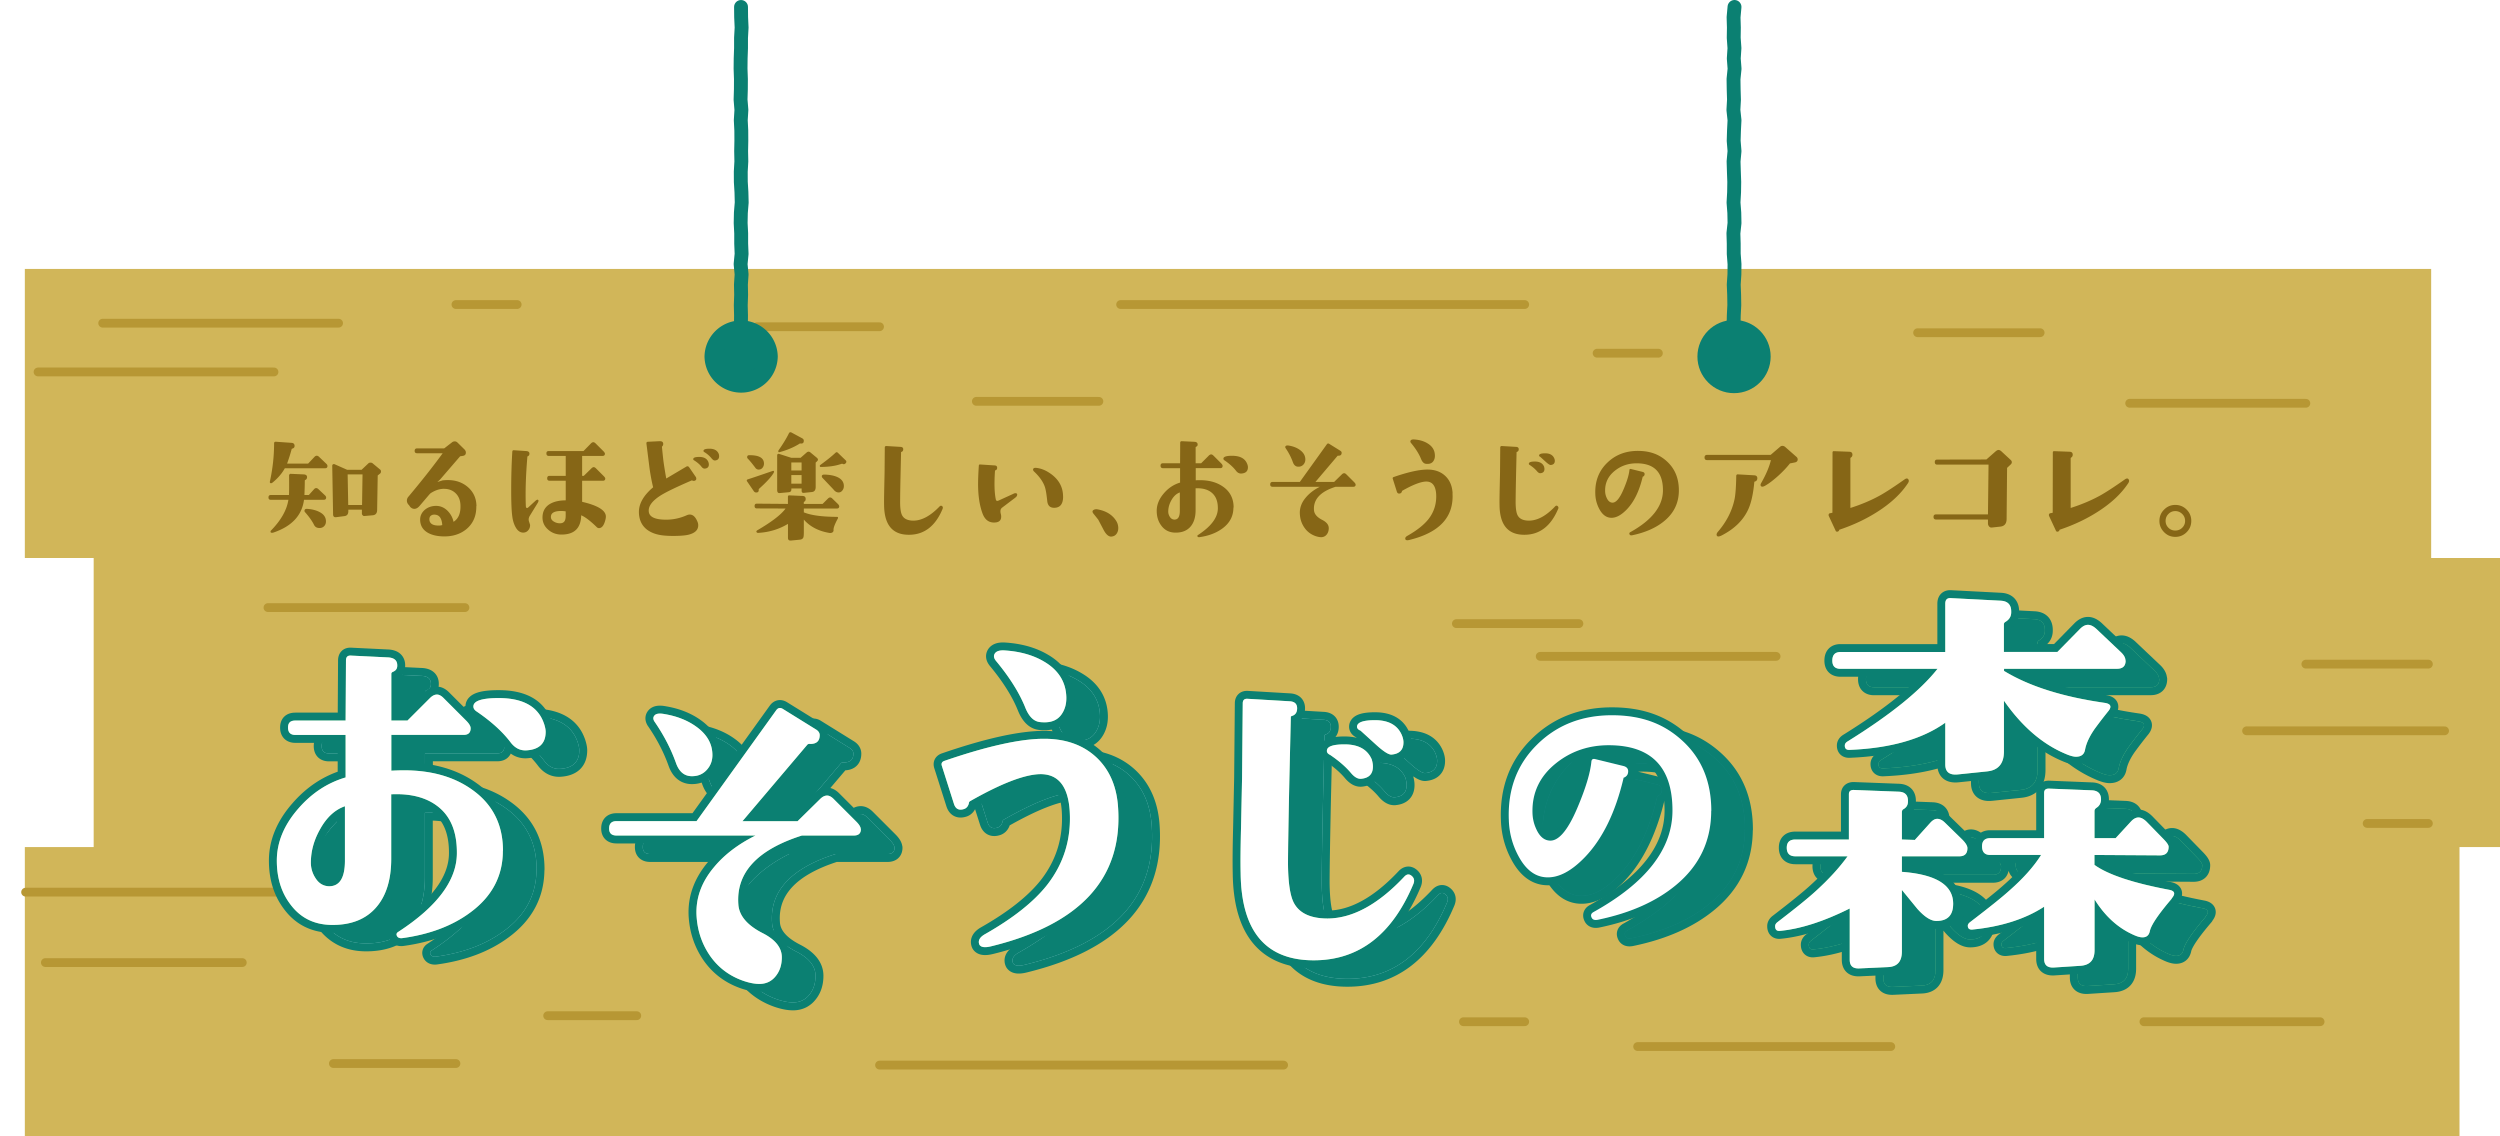 <svg id="_レイヤー_2" xmlns="http://www.w3.org/2000/svg" viewBox="0 0 477.21 216.87"><defs><filter id="drop-shadow-1" filterUnits="userSpaceOnUse"><feOffset dx="4.74" dy="4.74"/><feGaussianBlur result="blur"/><feFlood flood-color="#9b7e3e" flood-opacity="1"/><feComposite in2="blur" operator="in"/><feComposite in="SourceGraphic"/></filter><style>.cls-4{fill:#0b8072}.cls-5{fill:#198785}.cls-7{fill:#6bc78a}.cls-8{stroke-width:2.65px}.cls-10,.cls-4,.cls-8{stroke-linecap:round;stroke-linejoin:round}.cls-10,.cls-8{fill:none}.cls-10,.cls-4,.cls-8{stroke:#0b8072}.cls-4{stroke-width:3.62px}.cls-10{stroke-width:3.02px}</style></defs><g id="design"><path fill="#d1b659" filter="url(#drop-shadow-1)" d="M13.14 156.95v-55.18H0V46.59h459.33v55.18h13.14v55.18h-7.73v55.19H0v-55.19h13.14z"/><path d="M7.26 71H52.3m-32.7-9.31h45.03M294 125.29h45.03M4.89 170.3h52.95m371-30.8h37.79M312.6 199.77h48.32M213.91 58.13h77.13M167.89 203.31h77.13M8.66 183.74h37.59m4.9-67.76h37.6m55.75-53.61h23.39m-80.86-4.24h11.69m180.63 136.9h11.69m13.82-127.61h11.7m135.29 89.76h11.69m-359 36.7h17.01m-57.91 9.13h23.39m353.12-76.24h23.39M186.37 76.61h23.39m156.28-13.1h23.39M278 119.04h23.39m105.13-42.06h33.63m-30.91 118.05h33.63" stroke="#b79734" stroke-width="1.68" fill="none" stroke-linecap="round" stroke-linejoin="round"/><path class="cls-4" d="M146.65 68.06a5.181 5.181 0 01-10.36 0 5.181 5.181 0 0110.36 0z"/><path class="cls-8" d="M141.36 68.06l.13-1.96-.09-1.96.03-1.96.02-1.96-.05-1.96.07-1.97-.04-1.96.13-1.95-.19-1.96.19-1.96-.08-1.96v-1.96l-.1-1.96.04-1.96.16-1.96-.05-1.96-.12-1.97-.01-1.96.11-1.96-.04-1.96.04-1.97-.01-1.96-.1-1.96.12-1.97-.16-1.96.06-1.97.01-1.96-.07-1.97.02-1.96.07-1.97V7.23l.11-1.96-.09-1.97-.02-1.97"/><circle class="cls-4" cx="331" cy="68.06" r="5.18"/><path class="cls-8" d="M331.13 68.06l-.18-1.96.14-1.96-.18-1.96.04-1.96.1-1.96-.03-1.97-.08-1.96.13-1.95.02-1.96-.15-1.96V46.5l-.06-1.96.21-1.96-.04-1.96-.15-1.96.11-1.96.03-1.97-.07-1.96-.06-1.96.18-1.96-.16-1.97.06-1.96.1-1.96-.21-1.97.11-1.96-.06-1.97-.03-1.96.2-1.97-.15-1.96.13-1.97-.14-1.97.03-1.96-.06-1.97.18-1.97"/><path class="cls-10" d="M102.41 165.93c0 4.82-2.08 8.75-6.23 11.79-3.44 2.55-7.77 4.18-13 4.89-.45.04-.76-.07-.94-.33-.22-.36-.16-.65.2-.87 7.41-4.82 11.14-9.8 11.19-14.94.04-3.89-1.05-6.79-3.28-8.71-2.23-1.92-5.32-2.79-9.25-2.61v12.33c0 3.93-.94 6.99-2.81 9.18-2.01 2.37-4.94 3.51-8.78 3.42-3.22-.09-5.76-1.38-7.64-3.89-1.74-2.28-2.61-5.07-2.61-8.38 0-3.48 1.36-6.79 4.09-9.92 2.55-2.95 5.56-4.93 9.04-5.96v-8.11h-9.58c-.94 0-1.41-.47-1.41-1.41s.47-1.34 1.41-1.34h9.58l.07-11.46c0-.67.31-.98.94-.94l6.97.34c1.29.04 1.92.58 1.88 1.61 0 .54-.27.92-.8 1.14-.22.09-.33.22-.33.4v8.91h3.08l4.29-4.29c.45-.45.89-.67 1.34-.67.4 0 .83.22 1.27.67l4.29 4.29c.58.58.87 1.07.87 1.47 0 .85-.45 1.27-1.34 1.27h-13.8v6.83c.85-.04 1.65-.07 2.41-.07 5.23 0 9.56 1.23 13 3.69 3.93 2.77 5.9 6.66 5.9 11.66zm-30.15 1.88v-10.38c-1.92.67-3.51 2.14-4.76 4.42-1.16 2.06-1.74 4.18-1.74 6.36 0 1.07.31 2.08.94 3.02.62.94 1.45 1.43 2.48 1.47 2.05.04 3.08-1.58 3.08-4.89zm37.99-26.2c.22.67.33 1.21.33 1.61 0 2.23-1.25 3.42-3.75 3.55-1.16.04-2.14-.47-2.95-1.54-1.52-2.01-3.68-3.98-6.5-5.9-.4-.27-.6-.58-.6-.94 0-1.07 1.61-1.61 4.82-1.61 4.64 0 7.53 1.61 8.64 4.82zm60.51 20.2c0 .8-.45 1.21-1.34 1.21h-9.92c-8.53 2.72-12.57 7.1-12.13 13.13.13 2.14 1.67 3.98 4.62 5.49 2.46 1.25 3.68 2.79 3.68 4.62 0 1.39-.36 2.55-1.07 3.48-.8 1.07-1.88 1.61-3.22 1.61-.89 0-1.92-.2-3.08-.6-2.68-.94-4.8-2.55-6.37-4.82-1.56-2.28-2.41-4.87-2.55-7.77-.13-3.26.98-6.3 3.35-9.11 1.96-2.37 4.6-4.38 7.91-6.03h-26.53c-.94 0-1.41-.45-1.41-1.34 0-.94.47-1.41 1.41-1.41h15.28l15.21-21.17c.36-.49.8-.56 1.34-.2l6.16 3.82c.54.31.8.69.8 1.14 0 1.12-.6 1.68-1.81 1.68-.27-.04-.47.02-.6.2l-12.33 14.54h10.52l4.29-4.22c.45-.45.89-.67 1.34-.67.4 0 .83.22 1.27.67l4.29 4.29c.58.58.87 1.07.87 1.47zm-32.03-10.12c-1.56.09-2.66-.76-3.28-2.55-.94-2.63-2.28-5.23-4.02-7.77-.36-.49-.38-.92-.07-1.27.31-.36.94-.45 1.88-.27 2.41.4 4.44 1.21 6.1 2.41 2.05 1.47 3.08 3.28 3.08 5.43 0 1.07-.35 2-1.04 2.78-.69.78-1.58 1.2-2.65 1.24zm81.13 6.2c.8 13.36-7.26 22.11-24.19 26.26-1.21.31-1.97.22-2.28-.27a1.19 1.19 0 01-.13-.54c0-.54.38-1.03 1.14-1.47 5.36-3.04 9.31-6.16 11.86-9.38 3.22-4.11 4.67-8.82 4.35-14.14-.31-4.82-2.26-7.17-5.83-7.04-2.99.13-7.39 1.85-13.2 5.16-.13.09-.2.2-.2.33-.13.58-.42.96-.87 1.14-1.03.36-1.7.02-2.01-1l-2.28-7.17c-.18-.49-.02-.83.47-1 8.17-2.81 14.52-4.22 19.03-4.22 4.15 0 7.49 1.2 10.02 3.58 2.52 2.39 3.9 5.64 4.12 9.75zm-9.92-21.77c.13 1.47-.16 2.73-.87 3.75-.71 1.03-1.79 1.54-3.22 1.54-.45 0-.8-.02-1.07-.07-1.12-.18-2.01-1.12-2.68-2.81-1.12-2.77-2.97-5.72-5.56-8.84-.4-.49-.49-.94-.27-1.34.27-.49.87-.71 1.81-.67 2.99.18 5.54.89 7.64 2.14 2.59 1.52 4 3.62 4.22 6.3zm66.27 36.18c-4.06 9.65-10.36 14.49-18.89 14.54-9.25.04-13.94-5.49-14.07-16.62-.05-2.19-.02-5.05.07-8.58l.2-9.58.13-14.27c0-.62.31-.92.94-.87l7.97.47c1.03.04 1.52.54 1.47 1.47-.04.72-.38 1.16-1 1.34-.13.04-.2.11-.2.2l-.27 11.52c-.18 8.49-.27 14.03-.27 16.62.04 3.57.42 6.03 1.14 7.37 1.07 1.97 3.22 2.95 6.43 2.95 4.78-.04 9.65-2.7 14.61-7.97.49-.54.98-.58 1.47-.13.45.4.54.92.27 1.54zm-7.91-23.72c.13.45.2.87.2 1.27 0 1.43-.76 2.21-2.28 2.34-.63.04-1.27-.33-1.94-1.14-.98-1.16-2.3-2.3-3.95-3.42-.49-.22-.69-.54-.6-.94.13-.71 1.25-1.07 3.35-1.07 2.68 0 4.42.98 5.23 2.95zm5.76-4.62c.18.45.27.87.27 1.27 0 1.43-.76 2.21-2.28 2.34-.54.04-1.52-.58-2.95-1.88l-2.95-2.68c-.54-.22-.76-.54-.67-.94.18-.71 1.32-1.07 3.42-1.07 2.63 0 4.36.98 5.16 2.95zm59.01 14.34c0 5.73-2.24 10.46-6.72 14.17-3.75 3.12-8.69 5.33-14.83 6.61-.66.15-1.08.02-1.27-.39-.22-.44-.11-.79.33-1.05 10.07-5.59 15.1-12.05 15.1-19.4 0-8.3-4.06-12.46-12.18-12.46-3.82 0-7.17 1.14-10.03 3.42-3.05 2.43-4.56 5.51-4.52 9.26 0 1.18.24 2.28.72 3.31.59 1.32 1.38 2.06 2.37 2.2 1.76.29 3.58-1.76 5.46-6.17 1.58-3.71 2.48-6.67 2.7-8.87.04-.44.28-.61.72-.5l5.4 1.32c.7.18.99.61.88 1.27-.07.44-.33.75-.77.94-.07 0-.11.06-.11.17-1.54 6.5-3.99 11.5-7.33 14.99-2.68 2.79-5.22 4.08-7.61 3.86-2.09-.18-3.82-1.58-5.18-4.19-1.1-2.09-1.69-4.35-1.76-6.78-.22-5.77 1.56-10.54 5.35-14.3 3.79-3.77 8.56-5.65 14.33-5.65s10.05 1.67 13.62 5.02c3.56 3.34 5.35 7.75 5.35 13.23zm48.9 7.13c0 1.04-.52 1.56-1.56 1.56h-10.95v2.96c6.53.49 9.79 2.52 9.79 6.09 0 2.2-1.07 3.29-3.21 3.29-1.04 0-2.25-.77-3.62-2.3l-2.96-3.62v11.77c0 1.92-.91 2.91-2.72 2.96l-5.43.25c-1.21.05-1.81-.49-1.81-1.65v-9.79c-4.94 2.47-9.38 3.9-13.33 4.28-.6.06-.91-.25-.91-.91 0-.27.14-.52.41-.74 3.51-2.69 5.98-4.69 7.41-6.01 2.41-2.19 4.42-4.39 6.01-6.58h-9.96c-1.1 0-1.65-.55-1.65-1.65 0-1.04.55-1.56 1.65-1.56h10.21v-8.64c0-.55.3-.82.91-.82l8.64.33c1.21.06 1.78.69 1.73 1.89 0 .66-.3 1.15-.91 1.48-.17.11-.25.3-.25.58v5.18l2.47.08 2.96-3.29c.44-.49.88-.74 1.32-.74.49 0 .99.25 1.48.74l3.29 3.21c.66.66.99 1.21.99 1.65zm30.2-35.8c0 1.04-.55 1.56-1.65 1.56h-21.56v.41c4.77 2.91 11.16 4.94 19.17 6.09 1.15.16 1.43.66.82 1.48-.93 1.15-1.84 2.33-2.72 3.54-.99 1.43-1.59 2.74-1.81 3.95-.16.88-.74 1.32-1.73 1.32-.49 0-1.18-.19-2.06-.58-4.39-1.86-8.29-5.24-11.69-10.12v9.71c0 2.3-1.07 3.57-3.21 3.79l-5.6.58c-1.59.16-2.39-.47-2.39-1.89v-7.98c-4.39 3.13-10.45 4.86-18.19 5.18-.66.06-.99-.22-.99-.82 0-.33.19-.6.58-.82 8.12-5.05 13.83-9.66 17.12-13.83h-18.52c-1.04 0-1.56-.52-1.56-1.56 0-1.1.52-1.65 1.56-1.65h20v-9.22c0-.77.36-1.12 1.07-1.07l9.46.49c1.43.06 2.11.8 2.06 2.22 0 .77-.36 1.37-1.07 1.81-.22.11-.33.28-.33.49v5.27h10.21l4.36-4.44c.49-.49.99-.74 1.48-.74s1.01.25 1.56.74l4.69 4.44c.6.55.91 1.1.91 1.65zm8.81 45.43c-2.58 3.02-3.98 5.1-4.2 6.25-.17.77-.63 1.15-1.4 1.15-.44 0-1.02-.16-1.73-.49-2.96-1.32-5.43-3.57-7.41-6.75v9.71c0 1.86-.91 2.85-2.72 2.96l-5.1.33c-1.21.05-1.81-.49-1.81-1.65v-9.96c-3.62 2.36-8.18 3.81-13.66 4.36-.6.06-.91-.19-.91-.74 0-.22.14-.44.41-.66 3.73-2.85 6.23-4.86 7.49-6.01 2.69-2.36 4.72-4.64 6.09-6.83h-9.71c-1.04 0-1.56-.55-1.56-1.65 0-1.04.52-1.56 1.56-1.56h10.29v-8.64c0-.55.3-.82.9-.82l8.23.33c1.21.06 1.78.69 1.73 1.89-.05.66-.36 1.15-.91 1.48-.22.16-.33.36-.33.58v5.18h4.03l2.88-3.13c.49-.55.99-.82 1.48-.82s1.01.28 1.56.82l3.13 3.21c.71.71 1.07 1.23 1.07 1.56 0 1.1-.55 1.65-1.65 1.65l-12.51-.08v1.89c2.58 1.87 7.35 3.46 14.32 4.77 1.04.22 1.18.77.41 1.65z"/><path d="M102.41 165.93c0 4.82-2.08 8.75-6.23 11.79-3.44 2.55-7.77 4.18-13 4.89-.45.04-.76-.07-.94-.33-.22-.36-.16-.65.2-.87 7.41-4.82 11.14-9.8 11.19-14.94.04-3.89-1.05-6.79-3.28-8.71-2.23-1.92-5.32-2.79-9.25-2.61v12.33c0 3.93-.94 6.99-2.81 9.18-2.01 2.37-4.94 3.51-8.78 3.42-3.22-.09-5.76-1.38-7.64-3.89-1.74-2.28-2.61-5.07-2.61-8.38 0-3.48 1.36-6.79 4.09-9.92 2.55-2.95 5.56-4.93 9.04-5.96v-8.11h-9.58c-.94 0-1.41-.47-1.41-1.41s.47-1.34 1.41-1.34h9.58l.07-11.46c0-.67.31-.98.94-.94l6.97.34c1.29.04 1.92.58 1.88 1.61 0 .54-.27.92-.8 1.14-.22.09-.33.22-.33.4v8.91h3.08l4.29-4.29c.45-.45.89-.67 1.34-.67.4 0 .83.22 1.27.67l4.29 4.29c.58.58.87 1.07.87 1.47 0 .85-.45 1.27-1.34 1.27h-13.8v6.83c.85-.04 1.65-.07 2.41-.07 5.23 0 9.56 1.23 13 3.69 3.93 2.77 5.9 6.66 5.9 11.66zm-30.15 1.88v-10.38c-1.92.67-3.51 2.14-4.76 4.42-1.16 2.06-1.74 4.18-1.74 6.36 0 1.07.31 2.08.94 3.02.62.94 1.45 1.43 2.48 1.47 2.05.04 3.08-1.58 3.08-4.89zm37.99-26.2c.22.67.33 1.21.33 1.61 0 2.23-1.25 3.42-3.75 3.55-1.16.04-2.14-.47-2.95-1.54-1.52-2.01-3.68-3.98-6.5-5.9-.4-.27-.6-.58-.6-.94 0-1.07 1.61-1.61 4.82-1.61 4.64 0 7.53 1.61 8.64 4.82zm60.51 20.2c0 .8-.45 1.21-1.34 1.21h-9.92c-8.53 2.72-12.57 7.1-12.13 13.13.13 2.14 1.67 3.98 4.62 5.49 2.46 1.25 3.68 2.79 3.68 4.62 0 1.39-.36 2.55-1.07 3.48-.8 1.07-1.88 1.61-3.22 1.61-.89 0-1.92-.2-3.08-.6-2.68-.94-4.8-2.55-6.37-4.82-1.56-2.28-2.41-4.87-2.55-7.77-.13-3.26.98-6.3 3.35-9.11 1.96-2.37 4.6-4.38 7.91-6.03h-26.53c-.94 0-1.41-.45-1.41-1.34 0-.94.47-1.41 1.41-1.41h15.28l15.21-21.17c.36-.49.8-.56 1.34-.2l6.16 3.82c.54.31.8.69.8 1.14 0 1.12-.6 1.68-1.81 1.68-.27-.04-.47.02-.6.2l-12.33 14.54h10.52l4.29-4.22c.45-.45.89-.67 1.34-.67.4 0 .83.22 1.27.67l4.29 4.29c.58.58.87 1.07.87 1.47zm-32.03-10.12c-1.56.09-2.66-.76-3.28-2.55-.94-2.63-2.28-5.23-4.02-7.77-.36-.49-.38-.92-.07-1.27.31-.36.94-.45 1.88-.27 2.41.4 4.44 1.21 6.1 2.41 2.05 1.47 3.08 3.28 3.08 5.43 0 1.07-.35 2-1.04 2.78-.69.78-1.58 1.2-2.65 1.24zm81.13 6.2c.8 13.36-7.26 22.11-24.19 26.26-1.21.31-1.97.22-2.28-.27a1.19 1.19 0 01-.13-.54c0-.54.38-1.03 1.14-1.47 5.36-3.04 9.31-6.16 11.86-9.38 3.22-4.11 4.67-8.82 4.35-14.14-.31-4.82-2.26-7.17-5.83-7.04-2.99.13-7.39 1.85-13.2 5.16-.13.09-.2.2-.2.33-.13.58-.42.96-.87 1.14-1.03.36-1.7.02-2.01-1l-2.28-7.17c-.18-.49-.02-.83.47-1 8.17-2.81 14.52-4.22 19.03-4.22 4.15 0 7.49 1.2 10.02 3.58 2.52 2.39 3.9 5.64 4.12 9.75zm-9.92-21.77c.13 1.47-.16 2.73-.87 3.75-.71 1.03-1.79 1.54-3.22 1.54-.45 0-.8-.02-1.07-.07-1.12-.18-2.01-1.12-2.68-2.81-1.12-2.77-2.97-5.72-5.56-8.84-.4-.49-.49-.94-.27-1.34.27-.49.87-.71 1.81-.67 2.99.18 5.54.89 7.64 2.14 2.59 1.52 4 3.62 4.22 6.3zm66.27 36.18c-4.06 9.65-10.36 14.49-18.89 14.54-9.25.04-13.94-5.49-14.07-16.62-.05-2.19-.02-5.05.07-8.58l.2-9.58.13-14.27c0-.62.31-.92.94-.87l7.97.47c1.03.04 1.52.54 1.47 1.47-.04.72-.38 1.16-1 1.34-.13.04-.2.11-.2.2l-.27 11.52c-.18 8.49-.27 14.03-.27 16.62.04 3.57.42 6.03 1.14 7.37 1.07 1.97 3.22 2.95 6.43 2.95 4.78-.04 9.65-2.7 14.61-7.97.49-.54.98-.58 1.47-.13.45.4.54.92.27 1.54zm-7.91-23.72c.13.45.2.87.2 1.27 0 1.43-.76 2.21-2.28 2.34-.63.04-1.27-.33-1.94-1.14-.98-1.16-2.3-2.3-3.95-3.42-.49-.22-.69-.54-.6-.94.13-.71 1.25-1.07 3.35-1.07 2.68 0 4.42.98 5.23 2.95zm5.76-4.62c.18.45.27.87.27 1.27 0 1.43-.76 2.21-2.28 2.34-.54.04-1.52-.58-2.95-1.88l-2.95-2.68c-.54-.22-.76-.54-.67-.94.18-.71 1.32-1.07 3.42-1.07 2.63 0 4.36.98 5.16 2.95z" fill="#93d1d3"/><path class="cls-5" d="M333.07 158.3c0 5.73-2.24 10.46-6.72 14.17-3.75 3.12-8.69 5.33-14.83 6.61-.66.15-1.08.02-1.27-.39-.22-.44-.11-.79.33-1.05 10.07-5.59 15.1-12.05 15.1-19.4 0-8.3-4.06-12.46-12.18-12.46-3.82 0-7.17 1.14-10.03 3.42-3.05 2.43-4.56 5.51-4.52 9.26 0 1.18.24 2.28.72 3.31.59 1.32 1.38 2.06 2.37 2.2 1.76.29 3.58-1.76 5.46-6.17 1.58-3.71 2.48-6.67 2.7-8.87.04-.44.28-.61.72-.5l5.4 1.32c.7.18.99.61.88 1.27-.07.44-.33.75-.77.94-.07 0-.11.06-.11.17-1.54 6.5-3.99 11.5-7.33 14.99-2.68 2.79-5.22 4.08-7.61 3.86-2.09-.18-3.82-1.58-5.18-4.19-1.1-2.09-1.69-4.35-1.76-6.78-.22-5.77 1.56-10.54 5.35-14.3 3.79-3.77 8.56-5.65 14.33-5.65s10.05 1.67 13.62 5.02c3.56 3.34 5.35 7.75 5.35 13.23z"/><path class="cls-7" d="M381.97 165.43c0 1.04-.52 1.56-1.56 1.56h-10.95v2.96c6.53.49 9.79 2.52 9.79 6.09 0 2.2-1.07 3.29-3.21 3.29-1.04 0-2.25-.77-3.62-2.3l-2.96-3.62v11.77c0 1.92-.91 2.91-2.72 2.96l-5.43.25c-1.21.05-1.81-.49-1.81-1.65v-9.79c-4.94 2.47-9.38 3.9-13.33 4.28-.6.06-.91-.25-.91-.91 0-.27.14-.52.41-.74 3.51-2.69 5.98-4.69 7.41-6.01 2.41-2.19 4.42-4.39 6.01-6.58h-9.96c-1.1 0-1.65-.55-1.65-1.65 0-1.04.55-1.56 1.65-1.56h10.21v-8.64c0-.55.3-.82.91-.82l8.64.33c1.21.06 1.78.69 1.73 1.89 0 .66-.3 1.15-.91 1.48-.17.11-.25.3-.25.58v5.18l2.47.08 2.96-3.29c.44-.49.88-.74 1.32-.74.49 0 .99.25 1.48.74l3.29 3.21c.66.66.99 1.21.99 1.65zm30.2-35.8c0 1.04-.55 1.56-1.65 1.56h-21.56v.41c4.77 2.91 11.16 4.94 19.17 6.09 1.15.16 1.43.66.82 1.48-.93 1.15-1.84 2.33-2.72 3.54-.99 1.43-1.59 2.74-1.81 3.95-.16.88-.74 1.32-1.73 1.32-.49 0-1.18-.19-2.06-.58-4.39-1.86-8.29-5.24-11.69-10.12v9.71c0 2.3-1.07 3.57-3.21 3.79l-5.6.58c-1.59.16-2.39-.47-2.39-1.89v-7.98c-4.39 3.13-10.45 4.86-18.19 5.18-.66.06-.99-.22-.99-.82 0-.33.19-.6.58-.82 8.12-5.05 13.83-9.66 17.12-13.83h-18.52c-1.04 0-1.56-.52-1.56-1.56 0-1.1.52-1.65 1.56-1.65h20v-9.22c0-.77.36-1.12 1.07-1.07l9.46.49c1.43.06 2.11.8 2.06 2.22 0 .77-.36 1.37-1.07 1.81-.22.11-.33.28-.33.49v5.27h10.21l4.36-4.44c.49-.49.99-.74 1.48-.74s1.01.25 1.56.74l4.69 4.44c.6.55.91 1.1.91 1.65zm8.81 45.43c-2.58 3.02-3.98 5.1-4.2 6.25-.17.77-.63 1.15-1.4 1.15-.44 0-1.02-.16-1.73-.49-2.96-1.32-5.43-3.57-7.41-6.75v9.71c0 1.86-.91 2.85-2.72 2.96l-5.1.33c-1.21.05-1.81-.49-1.81-1.65v-9.96c-3.62 2.36-8.18 3.81-13.66 4.36-.6.06-.91-.19-.91-.74 0-.22.14-.44.41-.66 3.73-2.85 6.23-4.86 7.49-6.01 2.69-2.36 4.72-4.64 6.09-6.83h-9.71c-1.04 0-1.56-.55-1.56-1.65 0-1.04.52-1.56 1.56-1.56h10.29v-8.64c0-.55.3-.82.9-.82l8.23.33c1.21.06 1.78.69 1.73 1.89-.05.66-.36 1.15-.91 1.48-.22.16-.33.36-.33.58v5.18h4.03l2.88-3.13c.49-.55.99-.82 1.48-.82s1.01.28 1.56.82l3.13 3.21c.71.71 1.07 1.23 1.07 1.56 0 1.1-.55 1.65-1.65 1.65l-12.51-.08v1.89c2.58 1.87 7.35 3.46 14.32 4.77 1.04.22 1.18.77.41 1.65z"/><path d="M102.41 165.93c0 4.82-2.08 8.75-6.23 11.79-3.44 2.55-7.77 4.18-13 4.89-.45.04-.76-.07-.94-.33-.22-.36-.16-.65.2-.87 7.41-4.82 11.14-9.8 11.19-14.94.04-3.89-1.05-6.79-3.28-8.71-2.23-1.92-5.32-2.79-9.25-2.61v12.33c0 3.93-.94 6.99-2.81 9.18-2.01 2.37-4.94 3.51-8.78 3.42-3.22-.09-5.76-1.38-7.64-3.89-1.74-2.28-2.61-5.07-2.61-8.38 0-3.48 1.36-6.79 4.09-9.92 2.55-2.95 5.56-4.93 9.04-5.96v-8.11h-9.58c-.94 0-1.41-.47-1.41-1.41s.47-1.34 1.41-1.34h9.58l.07-11.46c0-.67.31-.98.94-.94l6.97.34c1.29.04 1.92.58 1.88 1.61 0 .54-.27.92-.8 1.14-.22.09-.33.22-.33.4v8.91h3.08l4.29-4.29c.45-.45.89-.67 1.34-.67.4 0 .83.22 1.27.67l4.29 4.29c.58.58.87 1.07.87 1.47 0 .85-.45 1.27-1.34 1.27h-13.8v6.83c.85-.04 1.65-.07 2.41-.07 5.23 0 9.56 1.23 13 3.69 3.93 2.77 5.9 6.66 5.9 11.66zm-30.15 1.88v-10.38c-1.92.67-3.51 2.14-4.76 4.42-1.16 2.06-1.74 4.18-1.74 6.36 0 1.07.31 2.08.94 3.02.62.94 1.45 1.43 2.48 1.47 2.05.04 3.08-1.58 3.08-4.89zm37.99-26.2c.22.67.33 1.21.33 1.61 0 2.23-1.25 3.42-3.75 3.55-1.16.04-2.14-.47-2.95-1.54-1.52-2.01-3.68-3.98-6.5-5.9-.4-.27-.6-.58-.6-.94 0-1.07 1.61-1.61 4.82-1.61 4.64 0 7.53 1.61 8.64 4.82zm60.51 20.2c0 .8-.45 1.21-1.34 1.21h-9.92c-8.53 2.72-12.57 7.1-12.13 13.13.13 2.14 1.67 3.98 4.62 5.49 2.46 1.25 3.68 2.79 3.68 4.62 0 1.39-.36 2.55-1.07 3.48-.8 1.07-1.88 1.61-3.22 1.61-.89 0-1.92-.2-3.08-.6-2.68-.94-4.8-2.55-6.37-4.82-1.56-2.28-2.41-4.87-2.55-7.77-.13-3.26.98-6.3 3.35-9.11 1.96-2.37 4.6-4.38 7.91-6.03h-26.53c-.94 0-1.41-.45-1.41-1.34 0-.94.47-1.41 1.41-1.41h15.28l15.21-21.17c.36-.49.8-.56 1.34-.2l6.16 3.82c.54.31.8.69.8 1.14 0 1.12-.6 1.68-1.81 1.68-.27-.04-.47.02-.6.2l-12.33 14.54h10.52l4.29-4.22c.45-.45.89-.67 1.34-.67.4 0 .83.22 1.27.67l4.29 4.29c.58.58.87 1.07.87 1.47zm-32.03-10.12c-1.56.09-2.66-.76-3.28-2.55-.94-2.63-2.28-5.23-4.02-7.77-.36-.49-.38-.92-.07-1.27.31-.36.94-.45 1.88-.27 2.41.4 4.44 1.21 6.1 2.41 2.05 1.47 3.08 3.28 3.08 5.43 0 1.07-.35 2-1.04 2.78-.69.78-1.58 1.2-2.65 1.24zm81.13 6.2c.8 13.36-7.26 22.11-24.19 26.26-1.21.31-1.97.22-2.28-.27a1.19 1.19 0 01-.13-.54c0-.54.38-1.03 1.14-1.47 5.36-3.04 9.31-6.16 11.86-9.38 3.22-4.11 4.67-8.82 4.35-14.14-.31-4.82-2.26-7.17-5.83-7.04-2.99.13-7.39 1.85-13.2 5.16-.13.09-.2.2-.2.33-.13.58-.42.96-.87 1.14-1.03.36-1.7.02-2.01-1l-2.28-7.17c-.18-.49-.02-.83.47-1 8.17-2.81 14.52-4.22 19.03-4.22 4.15 0 7.49 1.2 10.02 3.58 2.52 2.39 3.9 5.64 4.12 9.75zm-9.92-21.77c.13 1.47-.16 2.73-.87 3.75-.71 1.03-1.79 1.54-3.22 1.54-.45 0-.8-.02-1.07-.07-1.12-.18-2.01-1.12-2.68-2.81-1.12-2.77-2.97-5.72-5.56-8.84-.4-.49-.49-.94-.27-1.34.27-.49.87-.71 1.81-.67 2.99.18 5.54.89 7.64 2.14 2.59 1.52 4 3.62 4.22 6.3zm66.27 36.18c-4.06 9.65-10.36 14.49-18.89 14.54-9.25.04-13.94-5.49-14.07-16.62-.05-2.19-.02-5.05.07-8.58l.2-9.58.13-14.27c0-.62.31-.92.94-.87l7.97.47c1.03.04 1.52.54 1.47 1.47-.04.72-.38 1.16-1 1.34-.13.04-.2.11-.2.2l-.27 11.52c-.18 8.49-.27 14.03-.27 16.62.04 3.57.42 6.03 1.14 7.37 1.07 1.97 3.22 2.95 6.43 2.95 4.78-.04 9.65-2.7 14.61-7.97.49-.54.98-.58 1.47-.13.45.4.54.92.27 1.54zm-7.91-23.72c.13.45.2.87.2 1.27 0 1.43-.76 2.21-2.28 2.34-.63.04-1.27-.33-1.94-1.14-.98-1.16-2.3-2.3-3.95-3.42-.49-.22-.69-.54-.6-.94.13-.71 1.25-1.07 3.35-1.07 2.68 0 4.42.98 5.23 2.95zm5.76-4.62c.18.45.27.87.27 1.27 0 1.43-.76 2.21-2.28 2.34-.54.04-1.52-.58-2.95-1.88l-2.95-2.68c-.54-.22-.76-.54-.67-.94.18-.71 1.32-1.07 3.42-1.07 2.63 0 4.36.98 5.16 2.95zm59.01 14.34c0 5.73-2.24 10.46-6.72 14.17-3.75 3.12-8.69 5.33-14.83 6.61-.66.15-1.08.02-1.27-.39-.22-.44-.11-.79.33-1.05 10.07-5.59 15.1-12.05 15.1-19.4 0-8.3-4.06-12.46-12.18-12.46-3.82 0-7.17 1.14-10.03 3.42-3.05 2.43-4.56 5.51-4.52 9.26 0 1.18.24 2.28.72 3.31.59 1.32 1.38 2.06 2.37 2.2 1.76.29 3.58-1.76 5.46-6.17 1.58-3.71 2.48-6.67 2.7-8.87.04-.44.28-.61.72-.5l5.4 1.32c.7.18.99.61.88 1.27-.07.44-.33.75-.77.94-.07 0-.11.06-.11.17-1.54 6.5-3.99 11.5-7.33 14.99-2.68 2.79-5.22 4.08-7.61 3.86-2.09-.18-3.82-1.58-5.18-4.19-1.1-2.09-1.69-4.35-1.76-6.78-.22-5.77 1.56-10.54 5.35-14.3 3.79-3.77 8.56-5.65 14.33-5.65s10.05 1.67 13.62 5.02c3.56 3.34 5.35 7.75 5.35 13.23zm48.9 7.13c0 1.04-.52 1.56-1.56 1.56h-10.95v2.96c6.53.49 9.79 2.52 9.79 6.09 0 2.2-1.07 3.29-3.21 3.29-1.04 0-2.25-.77-3.62-2.3l-2.96-3.62v11.77c0 1.92-.91 2.91-2.72 2.96l-5.43.25c-1.21.05-1.81-.49-1.81-1.65v-9.79c-4.94 2.47-9.38 3.9-13.33 4.28-.6.06-.91-.25-.91-.91 0-.27.14-.52.41-.74 3.51-2.69 5.98-4.69 7.41-6.01 2.41-2.19 4.42-4.39 6.01-6.58h-9.96c-1.1 0-1.65-.55-1.65-1.65 0-1.04.55-1.56 1.65-1.56h10.21v-8.64c0-.55.3-.82.91-.82l8.64.33c1.21.06 1.78.69 1.73 1.89 0 .66-.3 1.15-.91 1.48-.17.11-.25.3-.25.58v5.18l2.47.08 2.96-3.29c.44-.49.88-.74 1.32-.74.49 0 .99.25 1.48.74l3.29 3.21c.66.66.99 1.21.99 1.65zm30.2-35.8c0 1.04-.55 1.56-1.65 1.56h-21.56v.41c4.77 2.91 11.16 4.94 19.17 6.09 1.15.16 1.43.66.82 1.48-.93 1.15-1.84 2.33-2.72 3.54-.99 1.43-1.59 2.74-1.81 3.95-.16.88-.74 1.32-1.73 1.32-.49 0-1.18-.19-2.06-.58-4.39-1.86-8.29-5.24-11.69-10.12v9.71c0 2.3-1.07 3.57-3.21 3.79l-5.6.58c-1.59.16-2.39-.47-2.39-1.89v-7.98c-4.39 3.13-10.45 4.86-18.19 5.18-.66.06-.99-.22-.99-.82 0-.33.19-.6.58-.82 8.12-5.05 13.83-9.66 17.12-13.83h-18.52c-1.04 0-1.56-.52-1.56-1.56 0-1.1.52-1.65 1.56-1.65h20v-9.22c0-.77.36-1.12 1.07-1.07l9.46.49c1.43.06 2.11.8 2.06 2.22 0 .77-.36 1.37-1.07 1.81-.22.11-.33.28-.33.49v5.27h10.21l4.36-4.44c.49-.49.99-.74 1.48-.74s1.01.25 1.56.74l4.69 4.44c.6.55.91 1.1.91 1.65zm8.81 45.43c-2.58 3.02-3.98 5.1-4.2 6.25-.17.77-.63 1.15-1.4 1.15-.44 0-1.02-.16-1.73-.49-2.96-1.32-5.43-3.57-7.41-6.75v9.71c0 1.86-.91 2.85-2.72 2.96l-5.1.33c-1.21.05-1.81-.49-1.81-1.65v-9.96c-3.62 2.36-8.18 3.81-13.66 4.36-.6.06-.91-.19-.91-.74 0-.22.14-.44.41-.66 3.73-2.85 6.23-4.86 7.49-6.01 2.69-2.36 4.72-4.64 6.09-6.83h-9.71c-1.04 0-1.56-.55-1.56-1.65 0-1.04.52-1.56 1.56-1.56h10.29v-8.64c0-.55.3-.82.9-.82l8.23.33c1.21.06 1.78.69 1.73 1.89-.05.66-.36 1.15-.91 1.48-.22.16-.33.36-.33.58v5.18h4.03l2.88-3.13c.49-.55.99-.82 1.48-.82s1.01.28 1.56.82l3.13 3.21c.71.71 1.07 1.23 1.07 1.56 0 1.1-.55 1.65-1.65 1.65l-12.51-.08v1.89c2.58 1.87 7.35 3.46 14.32 4.77 1.04.22 1.18.77.41 1.65z" fill="#0b8072"/><path class="cls-10" d="M95.99 162.4c0 4.82-2.08 8.75-6.23 11.79-3.44 2.55-7.77 4.18-13 4.89-.45.04-.76-.07-.94-.33-.22-.36-.16-.65.2-.87 7.41-4.82 11.14-9.8 11.19-14.94.04-3.89-1.05-6.79-3.28-8.71-2.23-1.92-5.32-2.79-9.25-2.61v12.33c0 3.93-.94 6.99-2.81 9.18-2.01 2.37-4.94 3.51-8.78 3.42-3.22-.09-5.76-1.38-7.64-3.89-1.74-2.28-2.61-5.07-2.61-8.38 0-3.48 1.36-6.79 4.09-9.92 2.55-2.95 5.56-4.93 9.04-5.96v-8.11h-9.58c-.94 0-1.41-.47-1.41-1.41s.47-1.34 1.41-1.34h9.58l.07-11.46c0-.67.31-.98.94-.94l6.97.34c1.29.04 1.92.58 1.88 1.61 0 .54-.27.92-.8 1.14-.22.09-.33.22-.33.4v8.91h3.08l4.29-4.29c.45-.45.89-.67 1.34-.67.4 0 .83.22 1.27.67l4.29 4.29c.58.58.87 1.07.87 1.47 0 .85-.45 1.27-1.34 1.27H74.7v6.83c.85-.04 1.65-.07 2.41-.07 5.23 0 9.56 1.23 13 3.69 3.93 2.77 5.9 6.66 5.9 11.66zm-30.15 1.88V153.9c-1.92.67-3.51 2.14-4.76 4.42-1.16 2.06-1.74 4.18-1.74 6.36 0 1.07.31 2.08.94 3.02.62.94 1.45 1.43 2.48 1.47 2.05.04 3.08-1.58 3.08-4.89zm37.99-26.2c.22.67.33 1.21.33 1.61 0 2.23-1.25 3.42-3.75 3.55-1.16.04-2.14-.47-2.95-1.54-1.52-2.01-3.68-3.98-6.5-5.9-.4-.27-.6-.58-.6-.94 0-1.07 1.61-1.61 4.82-1.61 4.64 0 7.53 1.61 8.64 4.82zm60.5 20.2c0 .8-.45 1.21-1.34 1.21h-9.92c-8.53 2.72-12.57 7.1-12.13 13.13.13 2.14 1.67 3.98 4.62 5.49 2.46 1.25 3.68 2.79 3.68 4.62 0 1.39-.36 2.55-1.07 3.48-.8 1.07-1.88 1.61-3.22 1.61-.89 0-1.92-.2-3.08-.6-2.68-.94-4.8-2.55-6.37-4.82-1.56-2.28-2.41-4.87-2.55-7.77-.13-3.26.98-6.3 3.35-9.11 1.96-2.37 4.6-4.38 7.91-6.03h-26.53c-.94 0-1.41-.45-1.41-1.34 0-.94.47-1.41 1.41-1.41h15.28l15.21-21.17c.36-.49.8-.56 1.34-.2l6.16 3.82c.54.31.8.69.8 1.14 0 1.12-.6 1.68-1.81 1.68-.27-.04-.47.02-.6.2l-12.33 14.54h10.52l4.29-4.22c.45-.45.89-.67 1.34-.67.4 0 .83.22 1.27.67l4.29 4.29c.58.58.87 1.07.87 1.47zm-32.03-10.12c-1.56.09-2.66-.76-3.28-2.55-.94-2.63-2.28-5.23-4.02-7.77-.36-.49-.38-.92-.07-1.27.31-.36.94-.45 1.88-.27 2.41.4 4.44 1.21 6.1 2.41 2.05 1.47 3.08 3.28 3.08 5.43 0 1.07-.35 2-1.04 2.78-.69.78-1.58 1.2-2.65 1.24zm81.14 6.2c.8 13.36-7.26 22.11-24.19 26.26-1.21.31-1.97.22-2.28-.27a1.19 1.19 0 01-.13-.54c0-.54.38-1.03 1.14-1.47 5.36-3.04 9.31-6.16 11.86-9.38 3.22-4.11 4.67-8.82 4.35-14.14-.31-4.82-2.26-7.17-5.83-7.04-2.99.13-7.39 1.85-13.2 5.16-.13.09-.2.2-.2.33-.13.58-.42.96-.87 1.14-1.03.36-1.7.02-2.01-1l-2.28-7.17c-.18-.49-.02-.83.47-1 8.17-2.81 14.52-4.22 19.03-4.22 4.15 0 7.49 1.2 10.02 3.58 2.52 2.39 3.9 5.64 4.12 9.75zm-9.92-21.77c.13 1.47-.16 2.73-.87 3.75-.71 1.03-1.79 1.54-3.22 1.54-.45 0-.8-.02-1.07-.07-1.12-.18-2.01-1.12-2.68-2.81-1.12-2.77-2.97-5.72-5.56-8.84-.4-.49-.49-.94-.27-1.34.27-.49.87-.71 1.81-.67 2.99.18 5.54.89 7.64 2.14 2.59 1.52 4 3.62 4.22 6.3zm66.26 36.18c-4.06 9.65-10.36 14.49-18.89 14.54-9.25.04-13.94-5.49-14.07-16.62-.05-2.19-.02-5.05.07-8.58l.2-9.58.13-14.27c0-.62.31-.92.94-.87l7.97.47c1.03.04 1.52.54 1.47 1.47-.04.72-.38 1.16-1 1.34-.13.04-.2.11-.2.2l-.27 11.52c-.18 8.49-.27 14.03-.27 16.62.04 3.57.42 6.03 1.14 7.37 1.07 1.97 3.22 2.95 6.43 2.95 4.78-.04 9.65-2.7 14.61-7.97.49-.54.98-.58 1.47-.13.45.4.54.92.27 1.54zm-7.91-23.72c.13.45.2.87.2 1.27 0 1.43-.76 2.21-2.28 2.34-.63.04-1.27-.33-1.94-1.14-.98-1.16-2.3-2.3-3.95-3.42-.49-.22-.69-.54-.6-.94.13-.71 1.25-1.07 3.35-1.07 2.68 0 4.42.98 5.23 2.95zm5.76-4.62c.18.45.27.87.27 1.27 0 1.43-.76 2.21-2.28 2.34-.54.04-1.52-.58-2.95-1.88l-2.95-2.68c-.54-.22-.76-.54-.67-.94.18-.71 1.32-1.07 3.42-1.07 2.63 0 4.36.98 5.16 2.95zm59.01 14.34c0 5.73-2.24 10.46-6.72 14.17-3.75 3.12-8.69 5.33-14.83 6.61-.66.15-1.08.02-1.27-.39-.22-.44-.11-.79.33-1.05 10.07-5.59 15.1-12.05 15.1-19.4 0-8.3-4.06-12.46-12.18-12.46-3.82 0-7.17 1.14-10.03 3.42-3.05 2.43-4.56 5.51-4.52 9.26 0 1.18.24 2.28.72 3.31.59 1.32 1.38 2.06 2.37 2.2 1.76.29 3.58-1.76 5.46-6.17 1.58-3.71 2.48-6.67 2.7-8.87.04-.44.28-.61.72-.5l5.4 1.32c.7.18.99.61.88 1.27-.07.44-.33.75-.77.94-.07 0-.11.06-.11.17-1.54 6.5-3.99 11.5-7.33 14.99-2.68 2.79-5.22 4.08-7.61 3.86-2.09-.18-3.82-1.58-5.18-4.19-1.1-2.09-1.69-4.35-1.76-6.78-.22-5.77 1.56-10.54 5.35-14.3 3.79-3.77 8.56-5.65 14.33-5.65s10.05 1.67 13.62 5.02c3.56 3.34 5.35 7.75 5.35 13.23zm48.91 7.13c0 1.04-.52 1.56-1.56 1.56h-10.95v2.96c6.53.49 9.79 2.52 9.79 6.09 0 2.2-1.07 3.29-3.21 3.29-1.04 0-2.25-.77-3.62-2.3l-2.96-3.62v11.77c0 1.92-.91 2.91-2.72 2.96l-5.43.25c-1.21.05-1.81-.49-1.81-1.65v-9.79c-4.94 2.47-9.38 3.9-13.33 4.28-.6.06-.91-.25-.91-.91 0-.27.14-.52.41-.74 3.51-2.69 5.98-4.69 7.41-6.01 2.41-2.19 4.42-4.39 6.01-6.58h-9.96c-1.1 0-1.65-.55-1.65-1.65 0-1.04.55-1.56 1.65-1.56h10.21v-8.64c0-.55.3-.82.91-.82l8.64.33c1.21.06 1.78.69 1.73 1.89 0 .66-.3 1.15-.91 1.48-.17.11-.25.3-.25.58v5.18l2.47.08 2.96-3.29c.44-.49.88-.74 1.32-.74.49 0 .99.25 1.48.74l3.29 3.21c.66.66.99 1.21.99 1.65zm30.2-35.8c0 1.04-.55 1.56-1.65 1.56h-21.56v.41c4.77 2.91 11.16 4.94 19.17 6.09 1.15.16 1.43.66.82 1.48-.93 1.15-1.84 2.33-2.72 3.54-.99 1.43-1.59 2.74-1.81 3.95-.16.88-.74 1.32-1.73 1.32-.49 0-1.18-.19-2.06-.58-4.39-1.86-8.29-5.24-11.69-10.12v9.71c0 2.3-1.07 3.57-3.21 3.79l-5.6.58c-1.59.16-2.39-.47-2.39-1.89v-7.98c-4.39 3.13-10.45 4.86-18.19 5.18-.66.06-.99-.22-.99-.82 0-.33.19-.6.58-.82 8.12-5.05 13.83-9.66 17.12-13.83h-18.52c-1.04 0-1.56-.52-1.56-1.56 0-1.1.52-1.65 1.56-1.65h20v-9.22c0-.77.36-1.12 1.07-1.07l9.46.49c1.43.06 2.11.8 2.06 2.22 0 .77-.36 1.37-1.07 1.81-.22.11-.33.28-.33.49v5.27h10.21l4.36-4.44c.49-.49.99-.74 1.48-.74s1.01.25 1.56.74l4.69 4.44c.6.55.91 1.1.91 1.65zm8.81 45.43c-2.58 3.02-3.98 5.1-4.2 6.25-.17.77-.63 1.15-1.4 1.15-.44 0-1.02-.16-1.73-.49-2.96-1.32-5.43-3.57-7.41-6.75v9.71c0 1.86-.91 2.85-2.72 2.96l-5.1.33c-1.21.05-1.81-.49-1.81-1.65v-9.96c-3.62 2.36-8.18 3.81-13.66 4.36-.6.06-.91-.19-.91-.74 0-.22.14-.44.41-.66 3.73-2.85 6.23-4.86 7.49-6.01 2.69-2.36 4.72-4.64 6.09-6.83h-9.71c-1.04 0-1.56-.55-1.56-1.65 0-1.04.52-1.56 1.56-1.56h10.29v-8.64c0-.55.3-.82.9-.82l8.23.33c1.21.06 1.78.69 1.73 1.89-.05.66-.36 1.15-.91 1.48-.22.16-.33.36-.33.58v5.18h4.03l2.88-3.13c.49-.55.99-.82 1.48-.82s1.01.28 1.56.82l3.13 3.21c.71.71 1.07 1.23 1.07 1.56 0 1.1-.55 1.65-1.65 1.65l-12.51-.08v1.89c2.58 1.87 7.35 3.46 14.32 4.77 1.04.22 1.18.77.41 1.65z"/><path class="cls-7" d="M95.99 162.4c0 4.82-2.08 8.75-6.23 11.79-3.44 2.55-7.77 4.18-13 4.89-.45.04-.76-.07-.94-.33-.22-.36-.16-.65.2-.87 7.41-4.82 11.14-9.8 11.19-14.94.04-3.89-1.05-6.79-3.28-8.71-2.23-1.92-5.32-2.79-9.25-2.61v12.33c0 3.93-.94 6.99-2.81 9.18-2.01 2.37-4.94 3.51-8.78 3.42-3.22-.09-5.76-1.38-7.64-3.89-1.74-2.28-2.61-5.07-2.61-8.38 0-3.48 1.36-6.79 4.09-9.92 2.55-2.95 5.56-4.93 9.04-5.96v-8.11h-9.58c-.94 0-1.41-.47-1.41-1.41s.47-1.34 1.41-1.34h9.58l.07-11.46c0-.67.31-.98.94-.94l6.97.34c1.29.04 1.92.58 1.88 1.61 0 .54-.27.92-.8 1.14-.22.09-.33.22-.33.4v8.91h3.08l4.29-4.29c.45-.45.89-.67 1.34-.67.4 0 .83.22 1.27.67l4.29 4.29c.58.58.87 1.07.87 1.47 0 .85-.45 1.27-1.34 1.27H74.7v6.83c.85-.04 1.65-.07 2.41-.07 5.23 0 9.56 1.23 13 3.69 3.93 2.77 5.9 6.66 5.9 11.66zm-30.15 1.88V153.9c-1.92.67-3.51 2.14-4.76 4.42-1.16 2.06-1.74 4.18-1.74 6.36 0 1.07.31 2.08.94 3.02.62.94 1.45 1.43 2.48 1.47 2.05.04 3.08-1.58 3.08-4.89zm37.99-26.2c.22.67.33 1.21.33 1.61 0 2.23-1.25 3.42-3.75 3.55-1.16.04-2.14-.47-2.95-1.54-1.52-2.01-3.68-3.98-6.5-5.9-.4-.27-.6-.58-.6-.94 0-1.07 1.61-1.61 4.82-1.61 4.64 0 7.53 1.61 8.64 4.82zm60.5 20.2c0 .8-.45 1.21-1.34 1.21h-9.92c-8.53 2.72-12.57 7.1-12.13 13.13.13 2.14 1.67 3.98 4.62 5.49 2.46 1.25 3.68 2.79 3.68 4.62 0 1.39-.36 2.55-1.07 3.48-.8 1.07-1.88 1.61-3.22 1.61-.89 0-1.92-.2-3.08-.6-2.68-.94-4.8-2.55-6.37-4.82-1.56-2.28-2.41-4.87-2.55-7.77-.13-3.26.98-6.3 3.35-9.11 1.96-2.37 4.6-4.38 7.91-6.03h-26.53c-.94 0-1.41-.45-1.41-1.34 0-.94.47-1.41 1.41-1.41h15.28l15.21-21.17c.36-.49.8-.56 1.34-.2l6.16 3.82c.54.31.8.69.8 1.14 0 1.12-.6 1.68-1.81 1.68-.27-.04-.47.02-.6.2l-12.33 14.54h10.52l4.29-4.22c.45-.45.89-.67 1.34-.67.4 0 .83.22 1.27.67l4.29 4.29c.58.58.87 1.07.87 1.47zm-32.03-10.12c-1.56.09-2.66-.76-3.28-2.55-.94-2.63-2.28-5.23-4.02-7.77-.36-.49-.38-.92-.07-1.27.31-.36.94-.45 1.88-.27 2.41.4 4.44 1.21 6.1 2.41 2.05 1.47 3.08 3.28 3.08 5.43 0 1.07-.35 2-1.04 2.78-.69.78-1.58 1.2-2.65 1.24zm81.14 6.2c.8 13.36-7.26 22.11-24.19 26.26-1.21.31-1.97.22-2.28-.27a1.19 1.19 0 01-.13-.54c0-.54.38-1.03 1.14-1.47 5.36-3.04 9.31-6.16 11.86-9.38 3.22-4.11 4.67-8.82 4.35-14.14-.31-4.82-2.26-7.17-5.83-7.04-2.99.13-7.39 1.85-13.2 5.16-.13.09-.2.2-.2.33-.13.58-.42.96-.87 1.14-1.03.36-1.7.02-2.01-1l-2.28-7.17c-.18-.49-.02-.83.47-1 8.17-2.81 14.52-4.22 19.03-4.22 4.15 0 7.49 1.2 10.02 3.58 2.52 2.39 3.9 5.64 4.12 9.75zm-9.92-21.77c.13 1.47-.16 2.73-.87 3.75-.71 1.03-1.79 1.54-3.22 1.54-.45 0-.8-.02-1.07-.07-1.12-.18-2.01-1.12-2.68-2.81-1.12-2.77-2.97-5.72-5.56-8.84-.4-.49-.49-.94-.27-1.34.27-.49.87-.71 1.81-.67 2.99.18 5.54.89 7.64 2.14 2.59 1.52 4 3.62 4.22 6.3zm66.26 36.18c-4.06 9.65-10.36 14.49-18.89 14.54-9.25.04-13.94-5.49-14.07-16.62-.05-2.19-.02-5.05.07-8.58l.2-9.58.13-14.27c0-.62.31-.92.94-.87l7.97.47c1.03.04 1.52.54 1.47 1.47-.04.72-.38 1.16-1 1.34-.13.04-.2.11-.2.2l-.27 11.52c-.18 8.49-.27 14.03-.27 16.62.04 3.57.42 6.03 1.14 7.37 1.07 1.97 3.22 2.95 6.43 2.95 4.78-.04 9.65-2.7 14.61-7.97.49-.54.98-.58 1.47-.13.45.4.54.92.27 1.54zm-7.91-23.72c.13.45.2.87.2 1.27 0 1.43-.76 2.21-2.28 2.34-.63.04-1.27-.33-1.94-1.14-.98-1.16-2.3-2.3-3.95-3.42-.49-.22-.69-.54-.6-.94.13-.71 1.25-1.07 3.35-1.07 2.68 0 4.42.98 5.23 2.95zm5.76-4.62c.18.45.27.87.27 1.27 0 1.43-.76 2.21-2.28 2.34-.54.04-1.52-.58-2.95-1.88l-2.95-2.68c-.54-.22-.76-.54-.67-.94.18-.71 1.32-1.07 3.42-1.07 2.63 0 4.36.98 5.16 2.95z"/><path class="cls-5" d="M326.64 154.77c0 5.73-2.24 10.46-6.72 14.17-3.75 3.12-8.69 5.33-14.83 6.61-.66.15-1.08.02-1.27-.39-.22-.44-.11-.79.33-1.05 10.07-5.59 15.1-12.05 15.1-19.4 0-8.3-4.06-12.46-12.18-12.46-3.82 0-7.17 1.14-10.03 3.42-3.05 2.43-4.56 5.51-4.52 9.26 0 1.18.24 2.28.72 3.31.59 1.32 1.38 2.06 2.37 2.2 1.76.29 3.58-1.76 5.46-6.17 1.58-3.71 2.48-6.67 2.7-8.87.04-.44.28-.61.72-.5l5.4 1.32c.7.18.99.61.88 1.27-.07.44-.33.75-.77.94-.07 0-.11.06-.11.17-1.54 6.5-3.99 11.5-7.33 14.99-2.68 2.79-5.22 4.08-7.61 3.86-2.09-.18-3.82-1.58-5.18-4.19-1.1-2.09-1.69-4.35-1.76-6.78-.22-5.77 1.56-10.54 5.35-14.3 3.79-3.77 8.56-5.65 14.33-5.65s10.05 1.67 13.62 5.02c3.56 3.34 5.35 7.75 5.35 13.23z"/><path class="cls-7" d="M375.55 161.9c0 1.04-.52 1.56-1.56 1.56h-10.95v2.96c6.53.49 9.79 2.52 9.79 6.09 0 2.2-1.07 3.29-3.21 3.29-1.04 0-2.25-.77-3.62-2.3l-2.96-3.62v11.77c0 1.92-.91 2.91-2.72 2.96l-5.43.25c-1.21.05-1.81-.49-1.81-1.65v-9.79c-4.94 2.47-9.38 3.9-13.33 4.28-.6.06-.91-.25-.91-.91 0-.27.14-.52.41-.74 3.51-2.69 5.98-4.69 7.41-6.01 2.41-2.19 4.42-4.39 6.01-6.58h-9.96c-1.1 0-1.65-.55-1.65-1.65 0-1.04.55-1.56 1.65-1.56h10.21v-8.64c0-.55.3-.82.91-.82l8.64.33c1.21.06 1.78.69 1.73 1.89 0 .66-.3 1.15-.91 1.48-.17.11-.25.3-.25.58v5.18l2.47.08 2.96-3.29c.44-.49.88-.74 1.32-.74.49 0 .99.25 1.48.74l3.29 3.21c.66.66.99 1.21.99 1.65zm30.2-35.8c0 1.04-.55 1.56-1.65 1.56h-21.56v.41c4.77 2.91 11.16 4.94 19.17 6.09 1.15.16 1.43.66.82 1.48-.93 1.15-1.84 2.33-2.72 3.54-.99 1.43-1.59 2.74-1.81 3.95-.16.88-.74 1.32-1.73 1.32-.49 0-1.18-.19-2.06-.58-4.39-1.86-8.29-5.24-11.69-10.12v9.71c0 2.3-1.07 3.57-3.21 3.79l-5.6.58c-1.59.16-2.39-.47-2.39-1.89v-7.98c-4.39 3.13-10.45 4.86-18.19 5.18-.66.06-.99-.22-.99-.82 0-.33.19-.6.58-.82 8.12-5.05 13.83-9.66 17.12-13.83h-18.52c-1.04 0-1.56-.52-1.56-1.56 0-1.1.52-1.65 1.56-1.65h20v-9.22c0-.77.36-1.12 1.07-1.07l9.46.49c1.43.06 2.11.8 2.06 2.22 0 .77-.36 1.37-1.07 1.81-.22.11-.33.28-.33.49v5.27h10.21l4.36-4.44c.49-.49.99-.74 1.48-.74s1.01.25 1.56.74l4.69 4.44c.6.55.91 1.1.91 1.65zm8.81 45.43c-2.58 3.02-3.98 5.1-4.2 6.25-.17.77-.63 1.15-1.4 1.15-.44 0-1.02-.16-1.73-.49-2.96-1.32-5.43-3.57-7.41-6.75v9.71c0 1.86-.91 2.85-2.72 2.96l-5.1.33c-1.21.05-1.81-.49-1.81-1.65v-9.96c-3.62 2.36-8.18 3.81-13.66 4.36-.6.06-.91-.19-.91-.74 0-.22.14-.44.41-.66 3.73-2.85 6.23-4.86 7.49-6.01 2.69-2.36 4.72-4.64 6.09-6.83h-9.71c-1.04 0-1.56-.55-1.56-1.65 0-1.04.52-1.56 1.56-1.56h10.29v-8.64c0-.55.3-.82.9-.82l8.23.33c1.21.06 1.78.69 1.73 1.89-.05.66-.36 1.15-.91 1.48-.22.16-.33.36-.33.58v5.18h4.03l2.88-3.13c.49-.55.99-.82 1.48-.82s1.01.28 1.56.82l3.13 3.21c.71.71 1.07 1.23 1.07 1.56 0 1.1-.55 1.65-1.65 1.65l-12.51-.08v1.89c2.58 1.87 7.35 3.46 14.32 4.77 1.04.22 1.18.77.41 1.65z"/><path d="M95.99 162.4c0 4.82-2.08 8.75-6.23 11.79-3.44 2.55-7.77 4.18-13 4.89-.45.04-.76-.07-.94-.33-.22-.36-.16-.65.2-.87 7.41-4.82 11.14-9.8 11.19-14.94.04-3.89-1.05-6.79-3.28-8.71-2.23-1.92-5.32-2.79-9.25-2.61v12.33c0 3.93-.94 6.99-2.81 9.18-2.01 2.37-4.94 3.51-8.78 3.42-3.22-.09-5.76-1.38-7.64-3.89-1.74-2.28-2.61-5.07-2.61-8.38 0-3.48 1.36-6.79 4.09-9.92 2.55-2.95 5.56-4.93 9.04-5.96v-8.11h-9.58c-.94 0-1.41-.47-1.41-1.41s.47-1.34 1.41-1.34h9.58l.07-11.46c0-.67.31-.98.94-.94l6.97.34c1.29.04 1.92.58 1.88 1.61 0 .54-.27.92-.8 1.14-.22.09-.33.22-.33.4v8.91h3.08l4.29-4.29c.45-.45.89-.67 1.34-.67.4 0 .83.22 1.27.67l4.29 4.29c.58.58.87 1.07.87 1.47 0 .85-.45 1.27-1.34 1.27H74.7v6.83c.85-.04 1.65-.07 2.41-.07 5.23 0 9.56 1.23 13 3.69 3.93 2.77 5.9 6.66 5.9 11.66zm-30.15 1.88V153.9c-1.92.67-3.51 2.14-4.76 4.42-1.16 2.06-1.74 4.18-1.74 6.36 0 1.07.31 2.08.94 3.02.62.94 1.45 1.43 2.48 1.47 2.05.04 3.08-1.58 3.08-4.89zm37.99-26.2c.22.67.33 1.21.33 1.61 0 2.23-1.25 3.42-3.75 3.55-1.16.04-2.14-.47-2.95-1.54-1.52-2.01-3.68-3.98-6.5-5.9-.4-.27-.6-.58-.6-.94 0-1.07 1.61-1.61 4.82-1.61 4.64 0 7.53 1.61 8.64 4.82zm60.5 20.2c0 .8-.45 1.21-1.34 1.21h-9.92c-8.53 2.72-12.57 7.1-12.13 13.13.13 2.14 1.67 3.98 4.62 5.49 2.46 1.25 3.68 2.79 3.68 4.62 0 1.39-.36 2.55-1.07 3.48-.8 1.07-1.88 1.61-3.22 1.61-.89 0-1.92-.2-3.08-.6-2.68-.94-4.8-2.55-6.37-4.82-1.56-2.28-2.41-4.87-2.55-7.77-.13-3.26.98-6.3 3.35-9.11 1.96-2.37 4.6-4.38 7.91-6.03h-26.53c-.94 0-1.41-.45-1.41-1.34 0-.94.47-1.41 1.41-1.41h15.28l15.21-21.17c.36-.49.8-.56 1.34-.2l6.16 3.82c.54.31.8.69.8 1.14 0 1.12-.6 1.68-1.81 1.68-.27-.04-.47.02-.6.2l-12.33 14.54h10.52l4.29-4.22c.45-.45.89-.67 1.34-.67.4 0 .83.22 1.27.67l4.29 4.29c.58.58.87 1.07.87 1.47zm-32.03-10.12c-1.56.09-2.66-.76-3.28-2.55-.94-2.63-2.28-5.23-4.02-7.77-.36-.49-.38-.92-.07-1.27.31-.36.94-.45 1.88-.27 2.41.4 4.44 1.21 6.1 2.41 2.05 1.47 3.08 3.28 3.08 5.43 0 1.07-.35 2-1.04 2.78-.69.78-1.58 1.2-2.65 1.24zm81.14 6.2c.8 13.36-7.26 22.11-24.19 26.26-1.21.31-1.97.22-2.28-.27a1.19 1.19 0 01-.13-.54c0-.54.38-1.03 1.14-1.47 5.36-3.04 9.31-6.16 11.86-9.38 3.22-4.11 4.67-8.82 4.35-14.14-.31-4.82-2.26-7.17-5.83-7.04-2.99.13-7.39 1.85-13.2 5.16-.13.09-.2.2-.2.33-.13.58-.42.96-.87 1.14-1.03.36-1.7.02-2.01-1l-2.28-7.17c-.18-.49-.02-.83.47-1 8.17-2.81 14.52-4.22 19.03-4.22 4.15 0 7.49 1.2 10.02 3.58 2.52 2.39 3.9 5.64 4.12 9.75zm-9.92-21.77c.13 1.47-.16 2.73-.87 3.75-.71 1.03-1.79 1.54-3.22 1.54-.45 0-.8-.02-1.07-.07-1.12-.18-2.01-1.12-2.68-2.81-1.12-2.77-2.97-5.72-5.56-8.84-.4-.49-.49-.94-.27-1.34.27-.49.87-.71 1.81-.67 2.99.18 5.54.89 7.64 2.14 2.59 1.52 4 3.62 4.22 6.3zm66.26 36.18c-4.06 9.65-10.36 14.49-18.89 14.54-9.25.04-13.94-5.49-14.07-16.62-.05-2.19-.02-5.05.07-8.58l.2-9.58.13-14.27c0-.62.31-.92.94-.87l7.97.47c1.03.04 1.52.54 1.47 1.47-.04.72-.38 1.16-1 1.34-.13.04-.2.11-.2.2l-.27 11.52c-.18 8.49-.27 14.03-.27 16.62.04 3.57.42 6.03 1.14 7.37 1.07 1.97 3.22 2.95 6.43 2.95 4.78-.04 9.65-2.7 14.61-7.97.49-.54.98-.58 1.47-.13.45.4.54.92.27 1.54zm-7.91-23.72c.13.45.2.87.2 1.27 0 1.43-.76 2.21-2.28 2.34-.63.04-1.27-.33-1.94-1.14-.98-1.16-2.3-2.3-3.95-3.42-.49-.22-.69-.54-.6-.94.13-.71 1.25-1.07 3.35-1.07 2.68 0 4.42.98 5.23 2.95zm5.76-4.62c.18.45.27.87.27 1.27 0 1.43-.76 2.21-2.28 2.34-.54.04-1.52-.58-2.95-1.88l-2.95-2.68c-.54-.22-.76-.54-.67-.94.18-.71 1.32-1.07 3.42-1.07 2.63 0 4.36.98 5.16 2.95zm59.01 14.34c0 5.73-2.24 10.46-6.72 14.17-3.75 3.12-8.69 5.33-14.83 6.61-.66.15-1.08.02-1.27-.39-.22-.44-.11-.79.33-1.05 10.07-5.59 15.1-12.05 15.1-19.4 0-8.3-4.06-12.46-12.18-12.46-3.82 0-7.17 1.14-10.03 3.42-3.05 2.43-4.56 5.51-4.52 9.26 0 1.18.24 2.28.72 3.31.59 1.32 1.38 2.06 2.37 2.2 1.76.29 3.58-1.76 5.46-6.17 1.58-3.71 2.48-6.67 2.7-8.87.04-.44.28-.61.72-.5l5.4 1.32c.7.18.99.61.88 1.27-.07.44-.33.75-.77.94-.07 0-.11.06-.11.17-1.54 6.5-3.99 11.5-7.33 14.99-2.68 2.79-5.22 4.08-7.61 3.86-2.09-.18-3.82-1.58-5.18-4.19-1.1-2.09-1.69-4.35-1.76-6.78-.22-5.77 1.56-10.54 5.35-14.3 3.79-3.77 8.56-5.65 14.33-5.65s10.05 1.67 13.62 5.02c3.56 3.34 5.35 7.75 5.35 13.23zm48.91 7.13c0 1.04-.52 1.56-1.56 1.56h-10.95v2.96c6.53.49 9.79 2.52 9.79 6.09 0 2.2-1.07 3.29-3.21 3.29-1.04 0-2.25-.77-3.62-2.3l-2.96-3.62v11.77c0 1.92-.91 2.91-2.72 2.96l-5.43.25c-1.21.05-1.81-.49-1.81-1.65v-9.79c-4.94 2.47-9.38 3.9-13.33 4.28-.6.06-.91-.25-.91-.91 0-.27.14-.52.41-.74 3.51-2.69 5.98-4.69 7.41-6.01 2.41-2.19 4.42-4.39 6.01-6.58h-9.96c-1.1 0-1.65-.55-1.65-1.65 0-1.04.55-1.56 1.65-1.56h10.21v-8.64c0-.55.3-.82.91-.82l8.64.33c1.21.06 1.78.69 1.73 1.89 0 .66-.3 1.15-.91 1.48-.17.11-.25.3-.25.58v5.18l2.47.08 2.96-3.29c.44-.49.88-.74 1.32-.74.49 0 .99.25 1.48.74l3.29 3.21c.66.66.99 1.21.99 1.65zm30.2-35.8c0 1.04-.55 1.56-1.65 1.56h-21.56v.41c4.77 2.91 11.16 4.94 19.17 6.09 1.15.16 1.43.66.82 1.48-.93 1.15-1.84 2.33-2.72 3.54-.99 1.43-1.59 2.74-1.81 3.95-.16.88-.74 1.32-1.73 1.32-.49 0-1.18-.19-2.06-.58-4.39-1.86-8.29-5.24-11.69-10.12v9.71c0 2.3-1.07 3.57-3.21 3.79l-5.6.58c-1.59.16-2.39-.47-2.39-1.89v-7.98c-4.39 3.13-10.45 4.86-18.19 5.18-.66.06-.99-.22-.99-.82 0-.33.19-.6.58-.82 8.12-5.05 13.83-9.66 17.12-13.83h-18.52c-1.04 0-1.56-.52-1.56-1.56 0-1.1.52-1.65 1.56-1.65h20v-9.22c0-.77.36-1.12 1.07-1.07l9.46.49c1.43.06 2.11.8 2.06 2.22 0 .77-.36 1.37-1.07 1.81-.22.11-.33.28-.33.49v5.27h10.21l4.36-4.44c.49-.49.99-.74 1.48-.74s1.01.25 1.56.74l4.69 4.44c.6.55.91 1.1.91 1.65zm8.81 45.43c-2.58 3.02-3.98 5.1-4.2 6.25-.17.77-.63 1.15-1.4 1.15-.44 0-1.02-.16-1.73-.49-2.96-1.32-5.43-3.57-7.41-6.75v9.71c0 1.86-.91 2.85-2.72 2.96l-5.1.33c-1.21.05-1.81-.49-1.81-1.65v-9.96c-3.62 2.36-8.18 3.81-13.66 4.36-.6.06-.91-.19-.91-.74 0-.22.14-.44.41-.66 3.73-2.85 6.23-4.86 7.49-6.01 2.69-2.36 4.72-4.64 6.09-6.83h-9.71c-1.04 0-1.56-.55-1.56-1.65 0-1.04.52-1.56 1.56-1.56h10.29v-8.64c0-.55.3-.82.9-.82l8.23.33c1.21.06 1.78.69 1.73 1.89-.05.66-.36 1.15-.91 1.48-.22.16-.33.36-.33.58v5.18h4.03l2.88-3.13c.49-.55.99-.82 1.48-.82s1.01.28 1.56.82l3.13 3.21c.71.71 1.07 1.23 1.07 1.56 0 1.1-.55 1.65-1.65 1.65l-12.51-.08v1.89c2.58 1.87 7.35 3.46 14.32 4.77 1.04.22 1.18.77.41 1.65z" fill="#fff"/><path d="M62.26 94.95c0 .3-.15.45-.46.45h-3.77c-.38 2.93-2.26 4.99-5.64 6.19-.29.11-.49.14-.61.09-.09-.02-.14-.08-.14-.18 0-.09.03-.17.09-.23 1.91-1.96 3.02-3.91 3.32-5.87h-3.37c-.29 0-.43-.15-.43-.45s.14-.46.43-.46h3.48c.03-.45.04-1.73.02-3.82.03-.08.11-.15.23-.23l2.52.11c.46.02.68.19.68.52 0 .26-.11.44-.34.55a.15.15 0 00-.09.14c0 .64-.02 1.55-.07 2.73h.84l1-1.11c.12-.14.26-.21.41-.21.14 0 .28.07.43.21L62 94.52c.17.15.25.3.25.43zm.25-6.03c0 .3-.14.46-.43.46h-7.71c-.55 1-1.34 1.93-2.39 2.77-.08.06-.16.09-.25.09-.18 0-.25-.11-.21-.34.53-2.41.8-4.84.8-7.28 0-.21.11-.31.34-.3l3 .21c.38.03.57.23.57.59 0 .27-.15.45-.46.52-.06.02-.1.06-.11.14-.26.97-.55 1.87-.86 2.71h4.02l1.23-1.3c.14-.14.27-.2.41-.2.15 0 .29.07.43.2l1.36 1.3c.17.15.25.3.25.43zm-1.52 11.87c-.5 0-.85-.2-1.05-.61-.35-.71-.92-1.52-1.71-2.41-.08-.09-.11-.17-.11-.25 0-.27.16-.4.48-.39.91.06 1.68.25 2.32.57.86.42 1.3 1.03 1.3 1.82 0 .36-.11.67-.34.91-.23.24-.52.36-.89.36zm11.62-11.12c.08.09.11.2.11.34 0 .15-.05.27-.14.36l-.48.39-.11 6.62c-.02.61-.3.93-.86.98l-1.59.14c-.11.02-.21-.03-.32-.15s-.15-.22-.14-.33v-.73h-2.59v.3c0 .56-.25.87-.75.93l-1.55.2c-.41.06-.61-.13-.61-.57l-.16-9.23c0-.12.04-.22.14-.28s.19-.08.3-.03l2.41 1.07h2.75l1.3-1.23c.09-.09.23-.14.41-.14s.32.05.41.14l1.48 1.23zm-3.41.89h-2.84l.11 5.84h2.64l.09-5.84zm21.72 6.05c.03 1.86-.61 3.34-1.91 4.41-1.23 1-2.79 1.46-4.68 1.36-1.12-.06-2.05-.31-2.77-.75-.88-.55-1.33-1.33-1.36-2.36-.02-.76.27-1.4.86-1.93.55-.47 1.21-.73 2-.77.96-.05 1.77.3 2.46 1.02.56.61.91 1.28 1.05 2.02.97-.61 1.41-1.71 1.32-3.3-.05-.88-.35-1.6-.91-2.15-.56-.55-1.29-.84-2.18-.85-.85-.02-1.72.27-2.61.84l-.23.23-1.86 2.18c-.32.38-.66.57-1.02.57-.27 0-.53-.12-.77-.36l-.25-.36a1.115 1.115 0 01-.09-1.61c2.53-3.02 4.71-5.78 6.53-8.28h-4.87c-.32 0-.48-.15-.48-.45 0-.32.16-.48.48-.48h5.16l1.5-1.16c.15-.12.33-.18.52-.18s.37.08.52.23l1.32 1.3c.24.24.33.52.25.82-.06.24-.26.39-.61.43l-.46.07-3.82 4.43-.52.48c.29-.09.63-.2 1.02-.32.33-.03.66-.05.98-.05 1.52 0 2.79.45 3.82 1.34 1.08.94 1.62 2.15 1.64 3.64zm-6.5 3.62c-.08-1.23-.51-1.89-1.3-1.98-.35-.05-.63.01-.85.17s-.32.41-.31.76c.05.76.64 1.14 1.77 1.14.26 0 .49-.03.68-.09zm18.33-4.78c.08.11.04.29-.11.55l-1.48 2.41c-.26.41-.31.8-.16 1.18.01.06.08.25.18.57.03.36-.07.7-.3 1s-.52.47-.89.5c-.65.05-1.18-.31-1.59-1.07-.3-.55-.51-1.21-.61-2-.14-1-.21-2.68-.21-5.03 0-2.58.07-5.02.21-7.32.01-.21.11-.31.29-.3l2.39.16c.38.03.58.19.59.48 0 .26-.1.42-.3.5-.06.03-.09.06-.09.09-.3 3.52-.4 6.63-.3 9.35.01.3.09.45.23.45.08 0 .15-.04.23-.11l1.32-1.21c.29-.27.49-.34.59-.2zm12.78-4.09c0 .27-.16.41-.48.41h-3.93v4.02c3.02.7 4.53 1.64 4.53 2.82 0 .29-.08.65-.23 1.09-.26.74-.62 1.11-1.09 1.11a.57.57 0 01-.41-.18c-1.24-1.21-2.24-1.97-2.98-2.27-.05 2.46-1.3 3.68-3.77 3.68-1 0-1.87-.33-2.59-.99-.73-.66-1.07-1.48-1.02-2.47.06-1.09.56-1.9 1.5-2.43.76-.42 1.74-.64 2.93-.64v-3.75h-3.09c-.3 0-.45-.15-.45-.45 0-.32.15-.48.45-.48h3.09v-3.8h-3.23c-.3 0-.46-.16-.46-.48s.15-.45.46-.45h6.62l1.43-1.46c.15-.15.3-.23.43-.23.15 0 .3.08.45.23l1.46 1.46c.21.21.32.38.32.5 0 .29-.16.43-.48.43h-3.87v3.8h.32l1.46-1.43c.15-.15.3-.23.43-.23s.28.08.43.23l1.46 1.46c.21.21.32.38.32.5zm-7.55 7.23v-.98c-.3-.05-.6-.07-.89-.07-1.3 0-1.95.39-1.93 1.16 0 .36.2.66.61.89.35.2.72.3 1.11.3.73 0 1.09-.43 1.09-1.3zm25.19 1.09c.08.2.11.39.11.59 0 .89-.62 1.49-1.86 1.8-.62.15-1.6.23-2.93.23-.59 0-1.15-.02-1.68-.07-1.41-.12-2.53-.52-3.37-1.18-.94-.76-1.43-1.81-1.48-3.16-.06-1.67.84-3.29 2.71-4.87-.33-1.38-.59-2.82-.77-4.32l-.5-3.98c-.03-.24.04-.37.23-.39l2.21-.11c.46-.03.71.11.75.41.03.23-.02.41-.16.55-.06.05-.08.11-.07.18.14 1.4.24 2.37.32 2.93.18 1.23.35 2.24.5 3.05l3.8-2.25c.23-.14.42-.1.57.11l1.3 1.89c.12.32.07.53-.16.64-.18.09-.36.09-.52 0-.06-.03-.11-.04-.14-.02-3.05 1.32-5.07 2.3-6.07 2.96-1.5.99-2.21 1.97-2.12 2.96.09 1.06 1.22 1.58 3.39 1.57a9.6 9.6 0 003.84-.84c.2-.09.39-.14.59-.14.64 0 1.14.49 1.52 1.48zm2.05-11.46c.06.15.09.3.09.43 0 .49-.26.75-.77.8-.23.02-.45-.11-.66-.39-.29-.38-.74-.77-1.34-1.16-.17-.08-.24-.18-.2-.32.04-.24.42-.36 1.14-.36.91 0 1.49.33 1.75 1zm1.98-1.57c.05.15.07.3.07.43 0 .49-.26.76-.77.82-.21.02-.43-.11-.66-.39-.36-.45-.81-.85-1.34-1.18-.17-.08-.24-.18-.21-.32.05-.24.42-.36 1.14-.36.91 0 1.5.33 1.77 1zm10.47 3.63c-.45.76-1.36 1.75-2.73 2.98-.09.08-.13.16-.11.25.01.33-.14.5-.46.5-.2 0-.36-.08-.48-.25l-1.32-1.93c-.06-.17 0-.28.2-.34.64-.2 2.21-.73 4.71-1.59.18-.06.27 0 .27.16 0 .05-.03.12-.09.23zm-2.82-.64a.78.78 0 01-.66-.34c-.58-.77-1.06-1.36-1.46-1.77a.335.335 0 01-.11-.25c0-.26.13-.39.39-.39 1.88-.02 2.82.52 2.82 1.61 0 .29-.09.55-.27.78s-.42.35-.71.35zm15.35 6.98c0 .3-.15.45-.46.45h-6.3v.73c1.36.56 3.46.85 6.28.86.17 0 .25.05.25.16 0 .05-.01.1-.04.16-.58 1.06-.85 1.79-.82 2.18.02.21-.06.37-.22.47-.16.1-.34.13-.56.1-2.08-.35-3.71-1.2-4.89-2.55v2.41c0 .52-.03.85-.09 1-.11.26-.34.4-.71.43l-1.66.16c-.38.03-.57-.14-.57-.52V100c-1.7 1.02-3.54 1.58-5.53 1.71-.23.02-.36 0-.41-.07-.15-.15-.11-.3.11-.43 2.76-1.61 4.55-2.99 5.37-4.14l-5.48-.02c-.29 0-.43-.15-.43-.46s.14-.45.43-.45l5.93.05v-1.36c0-.2.1-.29.3-.27l2.52.11c.39.02.58.22.57.61 0 .23-.1.39-.29.5-.05.03-.07.08-.07.14v.27h3.59l1.02-1.02c.14-.14.27-.21.41-.21.15 0 .3.07.43.21l1.05 1.02c.17.17.25.31.25.43zm-4.23-8.57l-.27.25v4.66c0 .59-.24.91-.73.96l-1.52.16c-.29.03-.43-.11-.43-.41v-.43h-1.96v.2c0 .32-.17.49-.52.52l-1.71.16c-.32.03-.48-.17-.48-.61v-6.53c0-.3.14-.41.43-.32l2.27.73h1.77l1.14-1c.26-.23.52-.23.77 0l1.23 1.02c.23.23.23.44 0 .64zm-2.55-3.75c-.04.27-.24.39-.59.36-.11-.02-.2 0-.27.07-1.08.67-2.32 1.19-3.73 1.57-.18.05-.27 0-.27-.16 0-.05.01-.1.04-.16.89-1.27 1.55-2.36 1.98-3.25.11-.23.28-.28.52-.16l2.02 1.09c.26.14.36.35.29.64zm-.41 5.5v-1.52h-1.96v1.52h1.96zm0 2.52v-1.64h-1.96v1.64h1.96zm8.41-4.46c.2.2.18.4-.04.61-.17.15-.33.18-.5.09-.08-.05-.17-.05-.3 0-1.11.38-2.42.57-3.93.57-.09 0-.14-.05-.16-.14-.02-.09.01-.17.09-.23 1.29-.94 2.27-1.73 2.93-2.36.15-.12.3-.11.45.05l1.46 1.41zM160.08 94c-.38 0-.71-.2-1-.59l-2.05-2.16c-.11-.11-.16-.22-.16-.34 0-.21.16-.32.48-.32.94.02 1.74.16 2.39.43.89.38 1.34.97 1.34 1.77 0 .3-.09.58-.28.83s-.43.38-.72.38zm19.84 3.15c-1.36 3.27-3.49 4.92-6.39 4.93-3.14.02-4.73-1.86-4.77-5.64-.02-.74 0-1.71.02-2.91l.07-3.25.04-4.84c0-.21.11-.31.32-.3l2.68.16c.36.02.54.18.52.5-.01.24-.13.39-.34.46-.04.02-.07.04-.07.07l-.09 3.91c-.06 2.61-.09 4.49-.09 5.64s.13 2.03.39 2.5c.36.67 1.09 1 2.18 1 1.59-.02 3.24-.92 4.96-2.71.17-.17.33-.18.5-.05.14.14.16.31.07.52zm14.23-2.66c0 .17-.14.36-.43.57l-2.43 1.84c-.32.24-.4.64-.25 1.21.05.17.07.34.07.52 0 .77-.49 1.14-1.46 1.11-.99-.03-1.69-.61-2.11-1.75-.56-1.52-.84-3.39-.84-5.62 0-.88.05-2.03.14-3.46.01-.18.1-.27.25-.25l2.77.18c.33.02.49.17.48.48 0 .23-.11.38-.34.46-.04.02-.07.04-.07.07-.17 2.43-.11 4.26.16 5.5.06.27.25.33.57.18l2.73-1.25s.09-.04.14-.07c.12-.05.23-.07.32-.07.21 0 .32.11.32.34zm8.78.3c0 1.42-.57 2.14-1.71 2.14-.79 0-1.23-.43-1.32-1.3-.14-1.36-.3-2.29-.48-2.77-.35-.96-1.02-1.9-2.02-2.84-.21-.2-.26-.39-.14-.57.08-.12.26-.17.55-.14.74.08 1.47.33 2.18.75 1.96 1.17 2.93 2.74 2.93 4.73zm9.24 7.64c-.53.03-1.02-.38-1.48-1.23-.35-.67-.7-1.33-1.05-2-.21-.27-.54-.68-.98-1.23-.17-.27-.15-.48.06-.61.21-.14.45-.18.74-.14 1.7.3 2.91 1.06 3.64 2.27.24.41.36.85.36 1.32 0 .42-.11.79-.34 1.1s-.55.48-.96.51zm23.27-5.55c0 1.64-.7 2.97-2.11 4-1.17.86-2.64 1.42-4.41 1.66-.15.01-.26-.02-.32-.11-.08-.12-.05-.22.07-.3 2.52-1.64 3.78-3.33 3.8-5.07.01-1.32-.36-2.3-1.11-2.96s-1.8-.95-3.14-.89v4.18c0 1.33-.32 2.37-.96 3.12-.68.8-1.67 1.19-2.98 1.16-1.09-.03-1.96-.47-2.59-1.32-.59-.77-.89-1.72-.89-2.84 0-1.18.46-2.3 1.39-3.37.86-1 1.89-1.67 3.07-2.02v-2.75h-3.25c-.32 0-.48-.16-.48-.48s.16-.46.48-.46h3.25l.02-3.89c0-.23.11-.33.32-.32l2.37.11c.44.02.65.2.64.55 0 .18-.09.31-.27.39-.08.03-.11.08-.11.14v3.02h1.05l1.46-1.46c.15-.15.3-.23.46-.23.14 0 .28.08.43.23l1.46 1.46c.2.2.29.36.29.5 0 .29-.15.43-.45.43h-4.68v2.32c.29-.02.56-.02.82-.02 1.77 0 3.24.42 4.41 1.25 1.33.94 2 2.26 2 3.96zm-10.23.64V94c-.65.23-1.19.73-1.62 1.5-.39.7-.59 1.42-.59 2.16 0 .36.11.71.32 1.02.21.32.49.49.84.5.7.02 1.05-.54 1.05-1.66zm12.89-8.89c.08.23.11.41.11.55 0 .76-.42 1.16-1.27 1.21-.39.02-.73-.16-1-.52-.52-.68-1.25-1.35-2.21-2-.14-.09-.2-.2-.2-.32 0-.36.54-.55 1.64-.55 1.58 0 2.55.55 2.93 1.64zm20.67 3.88c0 .27-.15.41-.46.41h-3.37c-2.9.92-4.27 2.41-4.12 4.46.05.73.57 1.35 1.57 1.86.83.42 1.25.95 1.25 1.57 0 .47-.12.86-.36 1.18-.27.36-.64.55-1.09.55-.3 0-.65-.07-1.05-.2-.91-.32-1.63-.86-2.16-1.64-.53-.77-.82-1.65-.86-2.64-.05-1.11.33-2.14 1.14-3.09.67-.8 1.56-1.49 2.68-2.05h-9c-.32 0-.48-.15-.48-.45 0-.32.16-.48.48-.48h5.18l5.16-7.19c.12-.17.27-.19.46-.07l2.09 1.3c.18.11.27.24.27.39 0 .38-.2.57-.61.57-.09-.02-.16 0-.21.07l-4.18 4.93h3.57l1.46-1.43c.15-.15.3-.23.45-.23.14 0 .28.08.43.23l1.46 1.46c.2.2.3.36.3.5zm-10.87-3.43c-.53.03-.9-.26-1.11-.86-.32-.89-.77-1.77-1.36-2.64-.12-.17-.13-.31-.02-.43s.32-.15.64-.09c.82.14 1.51.41 2.07.82.7.5 1.05 1.11 1.05 1.84 0 .36-.12.68-.35.94-.24.27-.54.41-.9.42zm29.36 5.07c.27 4.53-2.46 7.5-8.21 8.91-.41.11-.67.08-.77-.09a.392.392 0 01-.04-.18c0-.18.13-.35.39-.5 1.82-1.03 3.16-2.09 4.03-3.18 1.09-1.39 1.58-2.99 1.48-4.8-.11-1.64-.77-2.43-1.98-2.39-1.02.05-2.51.63-4.48 1.75-.04.03-.07.07-.07.11-.05.2-.14.33-.3.39-.35.12-.58 0-.68-.34l-.77-2.43c-.06-.17 0-.28.16-.34 2.77-.96 4.93-1.43 6.46-1.43 1.41 0 2.54.41 3.4 1.22.86.81 1.32 1.91 1.4 3.31zm-3.37-7.39c.05.5-.05.92-.29 1.27s-.61.52-1.09.52c-.15 0-.27 0-.36-.02-.38-.06-.68-.38-.91-.96-.38-.94-1.01-1.94-1.89-3-.14-.17-.17-.32-.09-.46.09-.17.3-.24.61-.23 1.02.06 1.88.3 2.59.73.88.52 1.36 1.23 1.43 2.14zm23.53 10.39c-1.38 3.27-3.52 4.92-6.41 4.93-3.14.02-4.73-1.86-4.77-5.64-.02-.74 0-1.71.02-2.91l.07-3.25.04-4.84c0-.21.11-.31.32-.3l2.71.16c.35.02.52.18.5.5-.01.24-.13.39-.34.46-.04.02-.07.04-.07.07l-.09 3.91c-.06 2.88-.09 4.76-.09 5.64.01 1.21.14 2.05.39 2.5.36.67 1.09 1 2.18 1 1.62-.02 3.27-.92 4.96-2.71.17-.18.33-.2.5-.05.15.14.18.31.09.52zm-2.68-8.05c.05.15.07.3.07.43 0 .49-.26.75-.77.8-.21.02-.43-.11-.66-.39-.33-.39-.78-.78-1.34-1.16-.17-.08-.24-.18-.2-.32.04-.24.42-.36 1.14-.36.91 0 1.5.33 1.77 1zm1.96-1.57c.06.15.09.3.09.43 0 .49-.26.75-.77.8-.18.02-.52-.2-1-.64l-1-.91c-.18-.08-.26-.18-.23-.32.06-.24.45-.36 1.16-.36.89 0 1.48.33 1.75 1zm23.77 6.07c0 2.36-.92 4.31-2.77 5.84-1.55 1.29-3.59 2.2-6.12 2.73-.27.06-.45 0-.52-.16-.09-.18-.05-.33.14-.43 4.15-2.3 6.23-4.97 6.23-8 0-3.43-1.67-5.14-5.03-5.14-1.58 0-2.96.47-4.14 1.41-1.26 1-1.88 2.27-1.87 3.82 0 .49.1.94.3 1.36.24.55.57.85.98.91.73.12 1.48-.73 2.25-2.55.65-1.53 1.02-2.75 1.11-3.66.02-.18.11-.25.3-.2l2.23.55c.29.08.41.25.36.52-.03.18-.14.31-.32.39-.03 0-.05.02-.05.07-.64 2.68-1.64 4.74-3.02 6.18-1.11 1.15-2.15 1.68-3.14 1.59-.86-.08-1.58-.65-2.14-1.73a6.4 6.4 0 01-.73-2.8c-.09-2.38.64-4.35 2.21-5.9 1.56-1.55 3.53-2.33 5.91-2.33s4.15.69 5.62 2.07c1.47 1.38 2.21 3.2 2.21 5.46zm22.43-6.41c.17.15.25.32.25.5 0 .32-.19.52-.57.59l-.91.18c-.58.74-1.31 1.52-2.21 2.34-.96.86-1.8 1.51-2.55 1.93-.33.18-.57.22-.71.11-.18-.14-.19-.35-.02-.64.91-1.58 1.53-3.03 1.86-4.37h-12.17c-.33 0-.5-.17-.5-.5s.17-.5.5-.5h12.12l1.77-1.52c.15-.14.31-.2.48-.2.2 0 .38.08.55.23l2.09 1.84zm-7.46 4.16c-.02.3-.17.49-.46.57-.08.02-.11.05-.11.11-.21 2.26-.6 3.99-1.16 5.21-.94 2.05-2.61 3.69-5 4.93-.46.24-.77.3-.93.16a.362.362 0 01-.11-.27c0-.17.08-.35.25-.55 1.65-1.92 2.71-4 3.18-6.23.18-.89.29-2.36.32-4.39 0-.24.11-.36.34-.34l3.12.18c.39.03.58.23.57.61zm28.81.14c.17.2.14.46-.07.77-1.32 1.99-3.24 3.79-5.78 5.41-2.15 1.38-4.55 2.52-7.19 3.41-.09.02-.14.05-.14.11a.38.38 0 01-.25.27c-.23.08-.38 0-.46-.23l-1.27-2.73a.544.544 0 01-.04-.2c0-.15.08-.27.25-.34.09 0 .25-.03.48-.09l.02-11.48c0-.2.1-.29.3-.27l2.93.11c.39.02.58.22.57.61-.02.23-.11.39-.3.5-.06.03-.09.08-.09.16v9.46c2.12-.67 4.05-1.49 5.78-2.46 1.09-.62 2.61-1.61 4.55-2.98.32-.23.55-.24.71-.05zm19.55-2.82l-.68.64-.09 9.78c-.01.86-.41 1.34-1.18 1.43l-1.66.18a.561.561 0 01-.52-.23.864.864 0 01-.2-.57v-.73h-9.89c-.33 0-.5-.17-.5-.5s.17-.48.5-.48h9.89l.11-9.5h-9.8c-.3 0-.46-.16-.46-.48s.15-.48.46-.48l9.39-.02 1.73-1.52c.23-.2.42-.3.59-.3s.35.09.55.27l1.77 1.64c.14.12.21.27.21.43s-.07.31-.21.43zm22.5 2.82c.17.2.14.46-.07.77-1.32 1.99-3.24 3.79-5.78 5.41-2.15 1.38-4.55 2.52-7.19 3.41-.09.02-.14.05-.14.11a.38.38 0 01-.25.27c-.23.08-.38 0-.46-.23l-1.27-2.73a.544.544 0 01-.04-.2c0-.15.08-.27.25-.34.09 0 .25-.03.48-.09l.02-11.48c0-.2.1-.29.3-.27l2.93.11c.39.02.58.22.57.61-.02.23-.11.39-.3.5-.06.03-.09.08-.09.16v9.46c2.12-.67 4.05-1.49 5.78-2.46 1.09-.62 2.61-1.61 4.55-2.98.32-.23.55-.24.71-.05zm11.98 7.94c0 .85-.3 1.57-.89 2.16-.59.59-1.31.89-2.16.89s-1.55-.3-2.14-.9c-.59-.6-.89-1.31-.89-2.15s.29-1.55.89-2.15c.59-.6 1.3-.9 2.14-.9s1.57.3 2.16.89c.59.59.89 1.31.89 2.16zm-1.18 0c0-.52-.18-.96-.55-1.32s-.8-.55-1.32-.55-.95.18-1.31.55c-.36.36-.54.8-.54 1.32s.18.95.54 1.31c.36.36.79.53 1.31.53s.96-.18 1.32-.53c.36-.36.55-.79.55-1.31z" fill="#866616"/></g></svg>